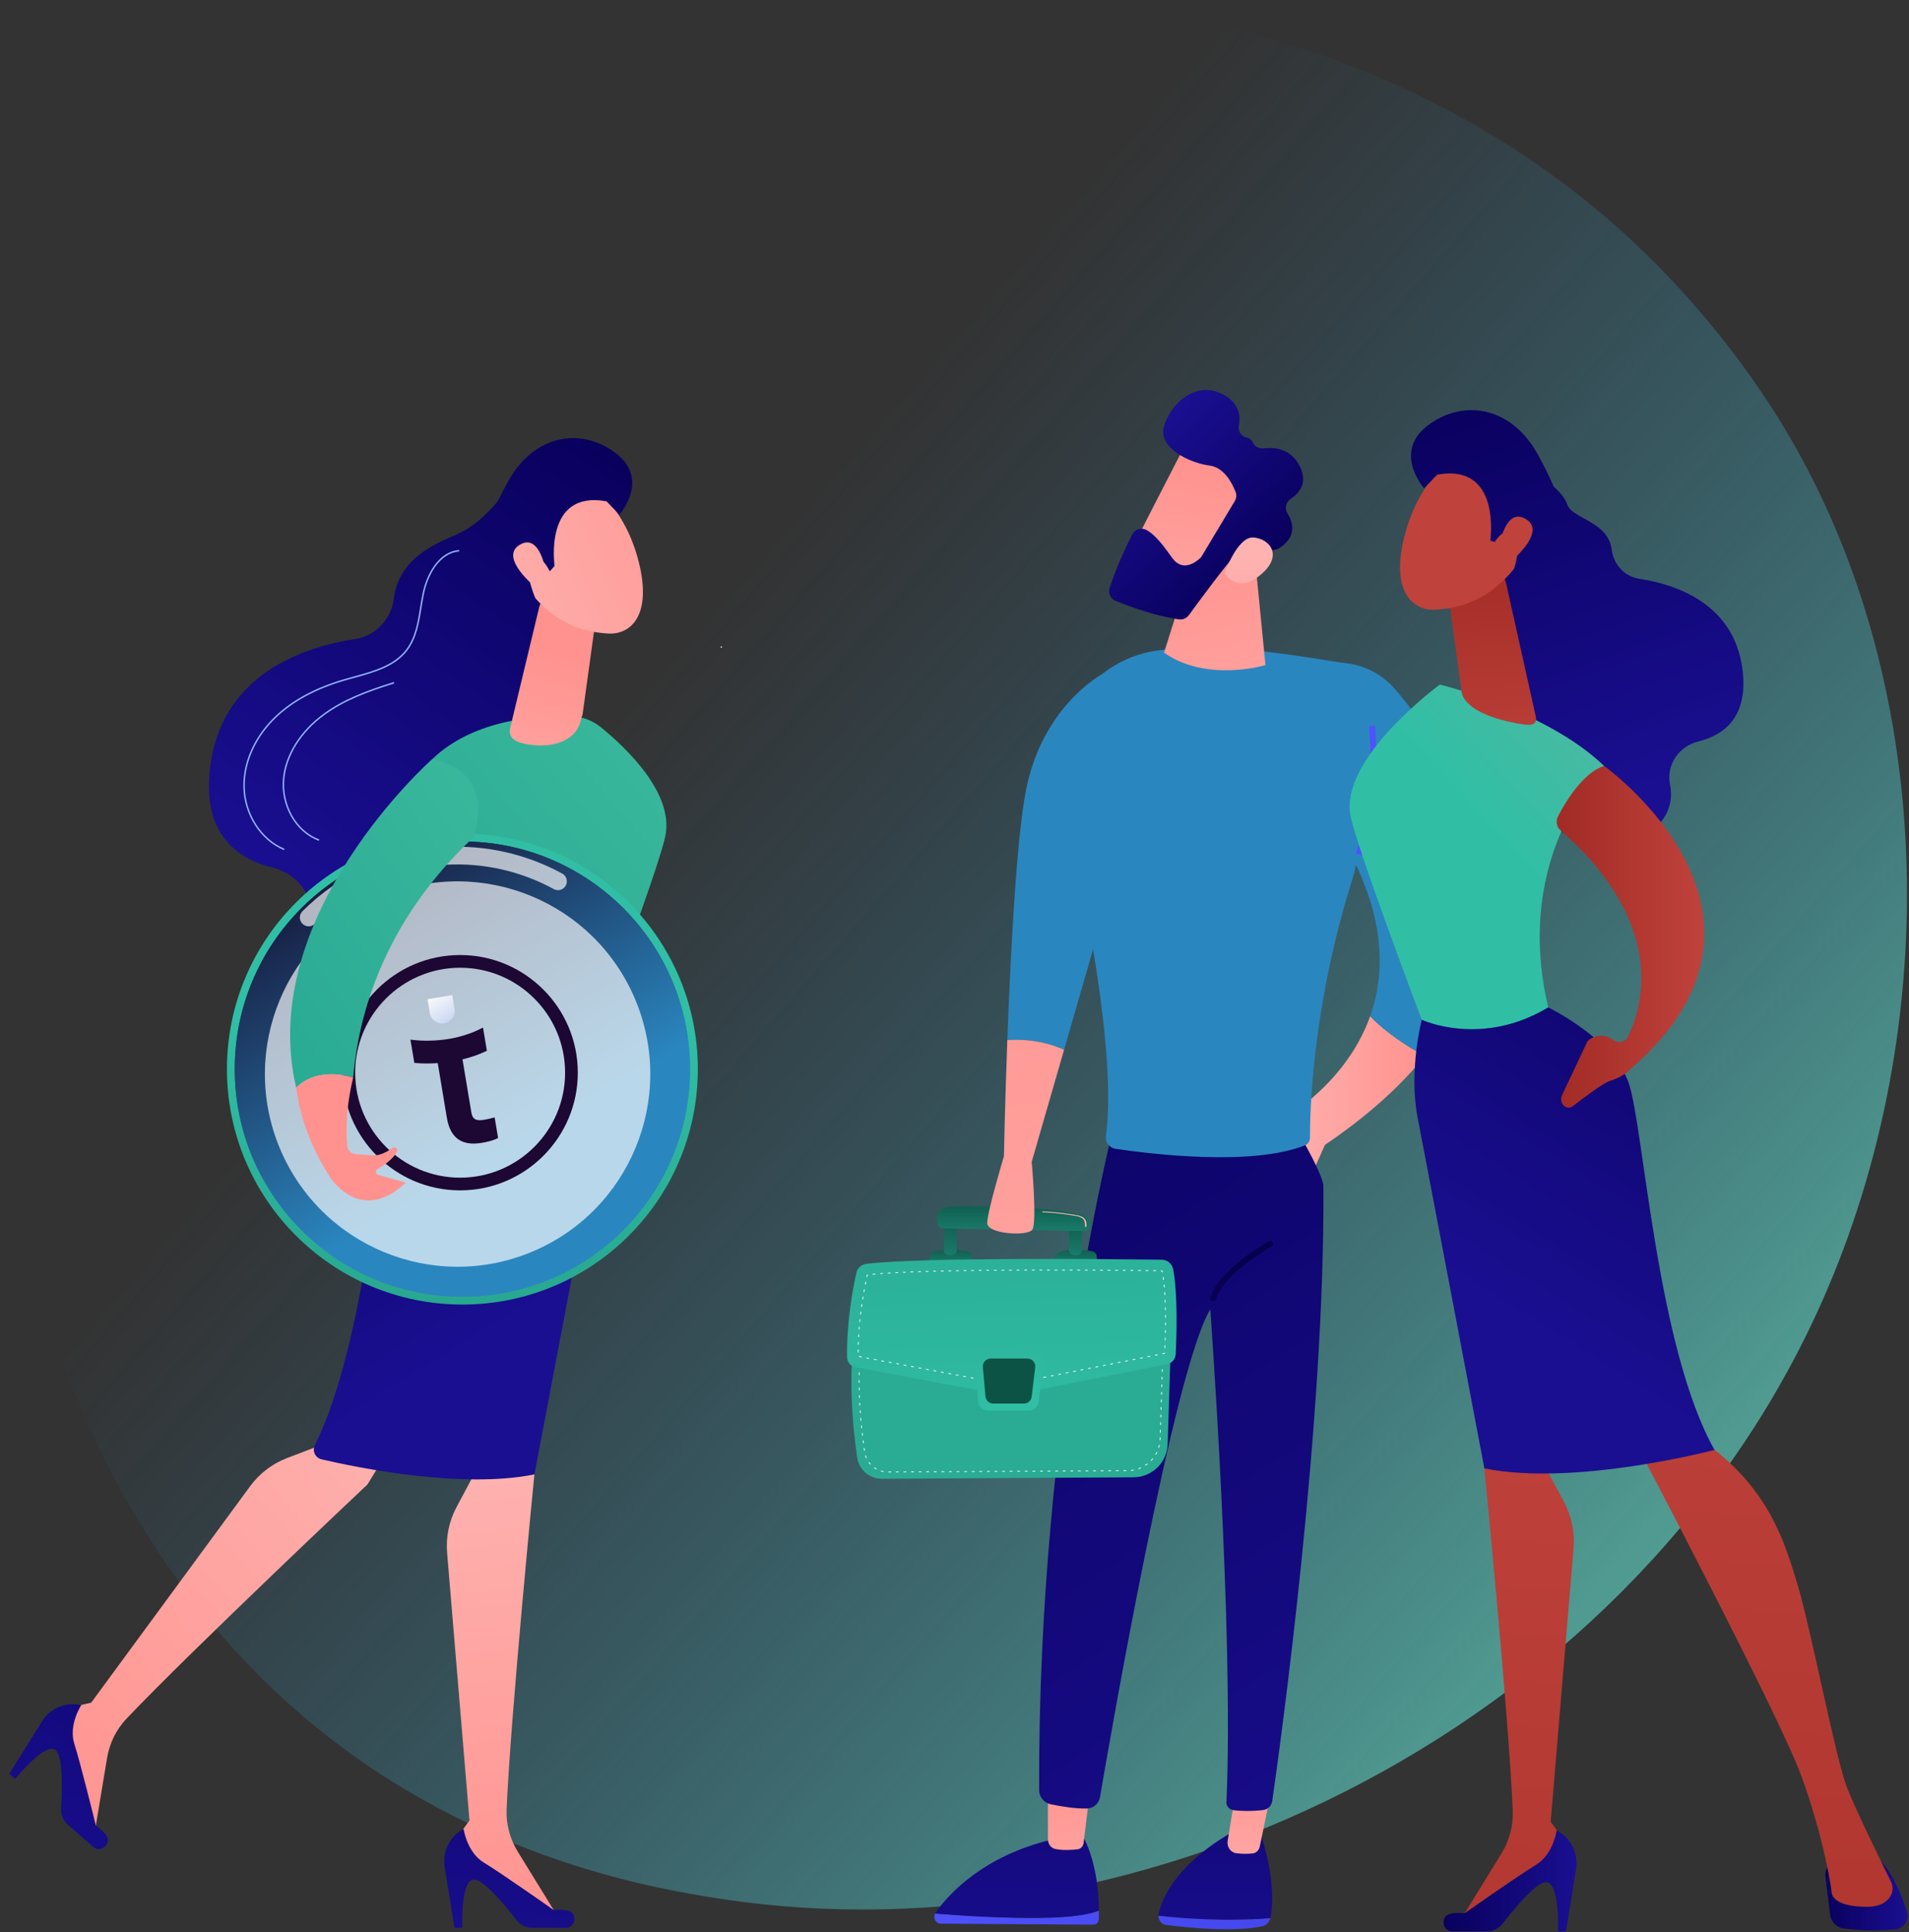 <?xml version="1.0" encoding="UTF-8"?>
<svg xmlns="http://www.w3.org/2000/svg" width="1160" height="1174" viewBox="0 0 1160 1174" fill="none">
  <rect x="0" y="0" width="1160" height="1174" fill="#333333" stroke="none"/>
  <path d="M1110.2 783.853C997.777 1046.44 698.301 1193.54 438.594 1153.86C396.335 1147.4 280.48 1128.17 177.906 1037.43C-19.556 862.754 -61.785 516.873 97.502 273.123C213.434 95.716 421.255 -4.85 618.726 0.18C661.261 1.264 824.273 7.942 967.533 125.118C988.575 142.329 1034.99 183.227 1076.81 248.108C1175.03 400.462 1183.47 612.725 1110.2 783.853Z" fill="url(#paint0_linear_37_264)"></path>
  <path d="M310.026 293.93C310.026 293.93 297.4 316.025 277.334 324.807C265.278 330.083 242.391 338.919 239.346 363.503C237.774 376.197 228.381 386.362 215.738 388.3C184.251 393.126 135.725 409.477 127.961 464.146C122.035 505.875 143.308 521.697 165.632 527.175C182.029 531.196 192.926 547.145 189.61 563.7C186.428 579.578 191.173 597.934 218.681 612.448C280.323 644.975 341.883 535.39 341.883 535.39L354.499 344.048L310.026 293.93Z" fill="url(#paint1_linear_37_264)"></path>
  <path d="M320.451 870.688L324.732 895.871C324.732 895.871 310.396 1041.09 307.846 1099.17C307.446 1108.28 309.802 1117.28 314.581 1125.04L339.51 1165.52L276.154 1128.14L274.893 1120.41L285.264 1106.15L271.679 943.47C270.881 933.913 272.853 924.329 277.36 915.863L290.464 891.245L320.451 870.688Z" fill="url(#paint2_linear_37_264)"></path>
  <path d="M343.683 1171.39H323.464C319.68 1171.39 316.111 1169.65 313.803 1166.65C307.5 1158.46 294.441 1142.48 288.197 1142.07C279.791 1141.51 280.866 1171.39 280.866 1171.39H276.154L270.186 1134.26C268.684 1124.91 273.331 1115.66 281.721 1111.28C281.721 1111.28 283.642 1125.49 294.061 1131.77C304.48 1138.06 336.459 1160.57 336.459 1160.57C336.459 1160.57 340.376 1160.01 344.677 1160.79C351.056 1161.94 350.165 1171.39 343.683 1171.39Z" fill="url(#paint3_linear_37_264)"></path>
  <path d="M236.607 880.18L223.291 901.979C223.291 901.979 117.082 1002.04 77 1044.16C70.715 1050.77 66.579 1059.1 65.084 1068.09L57.284 1114.99L34.079 1045.18L38.207 1038.52L55.394 1034.58L152.024 903.011C157.7 895.283 165.484 889.352 174.442 885.93L200.495 875.978L236.607 880.18Z" fill="url(#paint4_linear_37_264)"></path>
  <path d="M56.577 1122.15L41.334 1108.87C38.481 1106.38 36.931 1102.73 37.161 1098.95C37.79 1088.63 38.442 1068.01 34.008 1063.59C28.039 1057.65 9.218 1080.88 9.218 1080.88L5.665 1077.79L25.561 1045.87C30.566 1037.84 40.15 1033.91 49.351 1036.13C49.351 1036.13 41.465 1048.1 45.19 1059.69C48.916 1071.27 58.239 1109.25 58.239 1109.25C58.239 1109.25 61.558 1111.4 64.29 1114.81C68.342 1119.87 61.464 1126.41 56.577 1122.15Z" fill="url(#paint5_linear_37_264)"></path>
  <path d="M286.731 621.603C308.395 529.8 262.68 461.219 262.68 461.219C288.753 436.192 329.241 434.536 347.659 435.247C354.013 435.492 360.09 437.814 365.029 441.82C379.674 453.698 409.744 481.74 404.305 507.98C400.118 528.173 361.984 628.933 361.984 628.933C361.984 628.933 326.722 645.622 286.731 621.603Z" fill="url(#paint6_linear_37_264)"></path>
  <path d="M238.696 667.051C247.513 640.49 286.73 621.603 286.73 621.603C326.722 645.621 361.984 628.933 361.984 628.933C361.984 628.933 369.892 659.16 364.434 687.25C358.976 715.341 324.732 895.871 324.732 895.871C280.627 904.808 217.129 891.786 195.41 886.733C191.602 885.847 189.604 881.65 191.339 878.146C222.707 814.772 230.191 692.673 238.696 667.051Z" fill="url(#paint7_linear_37_264)"></path>
  <path d="M327.66 368.843L310.026 442.281C308.339 449.25 314.665 451.423 321.758 452.462C338.433 454.906 351.059 448.593 353.14 436.828C353.322 435.8 353.898 434.881 354.041 433.846L361.609 378.984C362.209 374.631 359.856 370.406 355.839 368.626L341.236 362.151C335.614 359.658 329.106 362.865 327.66 368.843Z" fill="url(#paint8_linear_37_264)"></path>
  <path d="M361.398 296.718C361.398 296.718 380.15 309.412 388.208 341.738C396.266 374.064 383.171 385.66 369.748 384.949C356.325 384.239 336.862 380.088 320 356.897C303.138 333.706 336.825 281.207 361.398 296.718Z" fill="url(#paint9_linear_37_264)"></path>
  <path d="M337.005 343.858C337.005 343.858 330.134 297.538 368.592 304.623L376.368 312.718C376.368 312.718 395.192 291.519 374.36 275.495C353.529 259.47 324.622 263.573 308.628 292.747C292.635 321.921 286.831 342.42 300.236 360.548C313.641 378.675 326.423 366.123 326.423 366.123C326.423 366.123 317.577 347.438 322.678 340.706C327.779 333.973 334.077 347.173 334.077 347.173L337.005 343.858Z" fill="url(#paint10_linear_37_264)"></path>
  <path d="M331.749 347.824C331.749 347.824 328.357 323.993 316.186 330.806C304.014 337.618 320.572 353.068 327.211 358.324L331.749 347.824Z" fill="url(#paint11_linear_37_264)"></path>
  <path d="M438.399 392.611L437.771 393.242L438.229 393.698L438.857 393.067L438.399 392.611Z" fill="#F0F0F0"></path>
  <path d="M172.559 516.536C158.243 510.704 148.082 494.839 147.851 477.96C147.643 462.741 154.747 447.147 167.343 435.169C177.761 425.262 191.923 417.668 209.438 412.6C211.245 412.079 213.082 411.575 214.93 411.068C226.932 407.778 239.343 404.374 246.726 394.783C252.293 387.55 253.807 378.15 255.27 369.059C255.728 366.214 256.202 363.272 256.793 360.444C259.192 348.966 266.44 335.2 278.977 334.182L279.05 335.072C267.001 336.048 259.999 349.446 257.665 360.625C257.078 363.435 256.605 366.367 256.148 369.202C254.667 378.401 253.135 387.912 247.431 395.325C239.865 405.156 227.309 408.595 215.164 411.926C213.32 412.43 211.487 412.934 209.684 413.455C192.308 418.485 178.269 426.009 167.953 435.816C155.538 447.62 148.535 462.978 148.74 477.946C148.966 494.482 158.899 510.009 172.895 515.71L172.559 516.536Z" fill="#91B3FA"></path>
  <path d="M280.967 792.677C359.981 792.677 424.034 728.623 424.034 649.61C424.034 570.596 359.981 506.542 280.967 506.542C201.953 506.542 137.9 570.596 137.9 649.61C137.9 728.623 201.953 792.677 280.967 792.677Z" fill="url(#paint12_linear_37_264)"></path>
  <path d="M280.966 787.919C357.353 787.919 419.276 725.996 419.276 649.61C419.276 573.223 357.353 511.3 280.966 511.3C204.58 511.3 142.657 573.223 142.657 649.61C142.657 725.996 204.58 787.919 280.966 787.919Z" fill="url(#paint13_linear_37_264)"></path>
  <path d="M280.966 787.919C357.353 787.919 419.276 725.996 419.276 649.61C419.276 573.223 357.353 511.3 280.966 511.3C204.58 511.3 142.657 573.223 142.657 649.61C142.657 725.996 204.58 787.919 280.966 787.919Z" fill="url(#paint14_linear_37_264)"></path>
  <path opacity="0.67" d="M342.128 539.92C342.797 539.457 343.372 538.835 343.786 538.071C345.205 535.465 344.237 532.203 341.63 530.785C297.214 506.642 243.814 509.503 202.268 538.261C195.632 542.855 189.409 548.047 183.766 553.69C181.668 555.789 181.668 559.19 183.768 561.289C185.865 563.388 189.255 563.386 191.367 561.287C196.553 556.096 202.28 551.321 208.385 547.095C246.575 520.66 295.667 518.028 336.502 540.225C338.345 541.229 340.512 541.038 342.128 539.92Z" fill="white"></path>
  <path opacity="0.67" d="M322.855 760.767C382.586 736.025 410.951 667.546 386.208 607.814C361.466 548.083 292.987 519.718 233.256 544.46C173.524 569.202 145.16 637.682 169.902 697.413C194.644 757.144 263.123 785.509 322.855 760.767Z" fill="white"></path>
  <path d="M261.175 615.505L259.785 607.161L274.786 604.661L276.176 613.005C276.866 617.147 274.067 621.065 269.924 621.755C265.782 622.447 261.865 619.649 261.175 615.505Z" fill="url(#paint15_linear_37_264)"></path>
  <path d="M271.529 679.157L265.533 643.179L280.534 640.679L286.367 675.681C287.282 681.17 289.905 681.86 300.576 678.953L302.669 691.516C300.473 692.634 297.139 693.691 292.75 694.423C280.554 696.454 273.581 691.475 271.529 679.157Z" fill="#1C0832"></path>
  <path d="M275.01 644.914C262.345 647.024 252.379 645.893 251.756 645.819L249.399 631.68C249.592 631.702 272.71 635.595 293.49 624.331L295.847 638.47C288.793 641.875 281.541 643.824 275.01 644.914Z" fill="#1C0832"></path>
  <path d="M279.603 723.292C240.177 723.292 208.103 691.218 208.103 651.792C208.103 612.367 240.177 580.292 279.603 580.292C319.028 580.292 351.103 612.367 351.103 651.792C351.103 691.218 319.028 723.292 279.603 723.292ZM279.603 588.012C244.435 588.012 215.822 616.625 215.822 651.792C215.822 686.96 244.435 715.573 279.603 715.573C314.77 715.573 343.383 686.96 343.383 651.792C343.383 616.625 314.77 588.012 279.603 588.012Z" fill="#1C0832"></path>
  <path d="M193.72 510.874C179.507 505.75 170.157 489.263 171.969 472.523C173.523 458.176 182.5 444.034 196.598 433.727C208.534 425.001 222.306 419.703 239.31 414.437L239.574 415.284C222.653 420.527 208.96 425.793 197.122 434.442C183.227 444.603 174.381 458.519 172.854 472.62C171.083 488.96 180.184 505.048 194.022 510.04L193.72 510.874Z" fill="#91B3FA"></path>
  <path d="M179.958 660.898C155.363 555.91 262.68 461.219 262.68 461.219C288.263 467.078 294.818 483.937 287.931 508.564C237.429 555.91 218.491 609.569 214.612 654.71C207.768 652.717 191.29 649.568 179.958 660.898Z" fill="url(#paint16_linear_37_264)"></path>
  <path d="M214.612 654.71C209.815 674.526 210.32 689.311 211.049 696.369C211.325 699.031 213.463 701.109 216.132 701.296C219.164 701.508 223.29 701.786 226.977 701.999C231.03 702.232 235.528 699.67 238.537 697.53C240.073 696.436 242.059 698.139 241.201 699.817C238.957 704.21 233.258 708.12 229.331 710.42C227.902 711.256 228.17 713.392 229.763 713.844L246.559 718.605C218.961 744.605 200.74 715.513 200.74 715.513C188.557 696.69 182.259 678.282 179.958 660.898C191.29 649.568 207.768 652.717 214.612 654.71Z" fill="#FF928E"></path>
  <path d="M832.588 617.431C842.048 627.529 855.979 636.256 865.782 641.697C851.142 659.792 831.334 677.914 805.109 695.651L797.604 712.493L773.558 683.672C773.558 683.672 816.706 662.199 832.588 617.431Z" fill="url(#paint17_linear_37_264)"></path>
  <path d="M703.899 1164.06C703.89 1163.54 703.925 1163.02 704.057 1162.5C711.846 1131.62 750.503 1112.38 750.503 1112.38L765.822 1113.59C774.63 1140.8 773.498 1157.49 772.084 1164.93C772.045 1165.14 771.982 1165.34 771.926 1165.54C759.289 1166.67 733.28 1167.4 703.899 1164.06Z" fill="url(#paint18_linear_37_264)"></path>
  <path d="M771.926 1165.54C771.244 1168.02 769.411 1169.95 767.065 1170.45C749.089 1174.23 720.519 1171.18 708.524 1169.62C705.876 1169.27 703.942 1166.82 703.898 1164.06C733.28 1167.4 759.29 1166.67 771.926 1165.54Z" fill="url(#paint19_linear_37_264)"></path>
  <path d="M771.982 1090.77L765.494 1122C765.019 1124.29 763.26 1126 761.13 1126.2C758.523 1126.45 754.811 1126.59 751.079 1126.04C747.731 1125.55 745.4 1122.15 745.994 1118.5L750.504 1090.77L771.982 1090.77Z" fill="url(#paint20_linear_37_264)"></path>
  <path d="M637.556 1165.22C654.474 1164.75 663.225 1162.76 667.748 1160.91C667.759 1162.59 667.75 1164.3 667.695 1166.08C667.637 1167.97 666.234 1169.48 664.507 1169.47L571.615 1168.87C568.65 1168.85 566.918 1165.42 568.202 1162.7C580.382 1163.7 611.403 1165.96 637.556 1165.22Z" fill="url(#paint21_linear_37_264)"></path>
  <path d="M568.203 1162.7C568.315 1162.46 568.411 1162.22 568.57 1162C576.774 1150.53 597.668 1127.71 638.956 1117.81L658.762 1117.18C658.762 1117.18 667.582 1132.51 667.748 1160.91C663.225 1162.76 654.474 1164.75 637.556 1165.22C611.403 1165.96 580.382 1163.7 568.203 1162.7Z" fill="url(#paint22_linear_37_264)"></path>
  <path d="M662.435 1087.17C662.216 1088.64 659.501 1111.08 658.45 1119.78C658.2 1121.85 656.702 1123.45 654.815 1123.67C651.442 1124.08 645.985 1124.44 641.21 1123.47C638.634 1122.94 636.77 1120.46 636.77 1117.58V1082.36L662.435 1087.17Z" fill="url(#paint23_linear_37_264)"></path>
  <path d="M678.326 677.667C678.326 677.667 630.553 859.22 631.417 1087.69C631.433 1091.85 634.358 1095.45 638.434 1096.3C644.44 1097.57 653.269 1099.07 660.579 1098.87C664.481 1098.76 667.743 1095.86 668.399 1092.02C675.098 1052.73 713.538 831.438 735.44 795.511C735.44 795.511 749.85 992.607 745.245 1094.86C745.13 1097.4 746.992 1099.61 749.52 1099.9C753.355 1100.35 759.491 1100.68 767.299 1099.85C770.263 1099.54 772.654 1097.3 773.078 1094.35C777.849 1061.1 805.311 863.212 804.144 720.66C804.078 712.621 782.885 677.668 782.885 677.668L678.326 677.667Z" fill="url(#paint24_linear_37_264)"></path>
  <path d="M645.102 477.45C636.764 437.452 664.945 399.254 705.576 394.953C750.831 390.163 796.08 400.216 818.437 403.032C829.786 404.462 840.166 410.057 847.645 418.712C877.304 453.036 942.387 547.007 865.782 641.697C855.98 636.255 842.049 627.529 832.588 617.43C841.063 593.539 841.757 563.009 823.996 525.57C823.389 528.538 822.639 531.476 821.727 534.367C797.257 611.888 795.941 676.403 795.995 691.315C796.002 693.292 794.865 695.139 793.032 695.878C760.846 708.855 698.7 701.155 677.856 698.05C674.039 697.48 671.47 693.927 671.998 690.104C678.937 639.83 658.349 540.999 645.102 477.45Z" fill="url(#paint25_linear_37_264)"></path>
  <path d="M762.749 340.7L768.959 404.141C768.959 404.141 733.269 414.89 707.312 396.575L725.559 338.917L762.749 340.7Z" fill="url(#paint26_linear_37_264)"></path>
  <path d="M721.337 268.391C720.478 269.2 685.086 338.702 685.086 338.702L725.2 358.067L768.532 297.177C768.532 297.177 735.717 254.855 721.337 268.391Z" fill="url(#paint27_linear_37_264)"></path>
  <path d="M750.783 298.863C751.499 300.714 751.323 302.781 750.302 304.483L730.296 337.834C729.992 338.34 729.63 338.797 729.198 339.2C726.817 341.417 718.668 347.864 712.368 339.086C706.999 331.604 701.961 324.801 696.563 321.996C693.411 320.357 689.532 321.666 687.932 324.838C684.636 331.371 678.251 344.689 674.239 357.318C673.234 360.483 674.868 363.881 677.946 365.128C686.069 368.419 702.122 374.371 716.368 376.337C718.709 376.66 721.025 375.672 722.418 373.764C728.547 365.368 745.821 341.904 751.717 336.031C757.195 330.574 767.304 332.632 771.859 333.94C773.588 334.437 775.429 334.198 776.97 333.27C781.592 330.486 789.657 323.554 782.279 311.817C780.444 308.899 781.38 305.012 784.26 303.118C789.42 299.724 795.019 293.353 789.684 283.035C784.284 272.59 774.64 271.652 768.072 272.455C765.166 272.811 762.215 271.287 761.101 268.58C760.605 267.375 759.624 266.349 757.799 265.979C754.356 265.281 752.097 262.132 752.773 258.686C753.931 252.775 753.059 245.096 743.622 239.908C726.313 230.392 711.152 245.898 707.297 258.987C703.442 272.077 722.794 281.327 734.967 282.871C743.908 284.003 748.811 293.762 750.783 298.863Z" fill="url(#paint28_linear_37_264)"></path>
  <path d="M744.202 348.278C744.202 348.278 751.898 325.758 761.75 326.585C771.601 327.412 779.355 337.226 767.146 348.258C751.959 361.982 744.202 348.278 744.202 348.278Z" fill="url(#paint29_linear_37_264)"></path>
  <path d="M827.244 519.77C840.23 484.232 835.519 441.319 835.47 440.89L831.892 441.298C831.94 441.72 836.551 483.81 823.86 518.533L827.244 519.77Z" fill="url(#paint30_linear_37_264)"></path>
  <path d="M737.196 790.883C737.997 790.883 738.729 790.346 738.938 789.534C742.9 774.255 772.564 757.463 772.864 757.295C773.731 756.809 774.041 755.711 773.553 754.843C773.067 753.975 771.974 753.665 771.102 754.153C769.826 754.868 739.797 771.867 735.452 788.63C735.202 789.593 735.781 790.576 736.743 790.825C736.894 790.865 737.047 790.883 737.196 790.883Z" fill="url(#paint31_linear_37_264)"></path>
  <path d="M711.564 813.695L709.51 877.571C709.152 888.709 700.011 897.573 688.815 897.639L535.853 898.54C528.369 898.584 521.995 893.147 520.902 885.779C518.51 869.648 515.463 840.785 518.894 813.694L711.564 813.695Z" fill="url(#paint32_linear_37_264)"></path>
  <path d="M539.736 894.44C539.735 894.313 539.838 894.209 539.965 894.208L541.347 894.199H541.349C541.475 894.199 541.578 894.302 541.579 894.429C541.58 894.556 541.477 894.66 541.349 894.66L539.967 894.668H539.966C539.839 894.669 539.736 894.567 539.736 894.44ZM544.343 894.413C544.342 894.286 544.445 894.182 544.573 894.181L545.955 894.173H545.957C546.083 894.173 546.186 894.275 546.187 894.402C546.188 894.529 546.086 894.632 545.958 894.634L544.576 894.642H544.575C544.447 894.642 544.344 894.539 544.343 894.413ZM548.952 894.385C548.951 894.258 549.054 894.155 549.181 894.154L550.564 894.146H550.565C550.692 894.146 550.795 894.248 550.796 894.375C550.796 894.502 550.693 894.606 550.566 894.606L549.183 894.614H549.182C549.056 894.614 548.953 894.512 548.952 894.385ZM553.56 894.358C553.559 894.231 553.662 894.127 553.789 894.126L555.172 894.118H555.173C555.3 894.118 555.403 894.22 555.404 894.347C555.404 894.474 555.302 894.577 555.174 894.579L553.792 894.587H553.79C553.664 894.587 553.561 894.485 553.56 894.358ZM558.169 894.331C558.168 894.204 558.27 894.1 558.398 894.1L559.78 894.091C559.895 894.109 560.011 894.192 560.012 894.32C560.013 894.447 559.91 894.551 559.783 894.552L558.4 894.561H558.399C558.272 894.56 558.169 894.458 558.169 894.331ZM562.777 894.304C562.776 894.176 562.878 894.073 563.006 894.072L564.389 894.064H564.389C564.516 894.064 564.62 894.166 564.62 894.293C564.621 894.42 564.519 894.524 564.391 894.525L563.008 894.533H563.007C562.881 894.533 562.777 894.431 562.777 894.304ZM567.385 894.277C567.385 894.15 567.486 894.046 567.614 894.045L568.997 894.037H568.997C569.125 894.037 569.228 894.14 569.228 894.267C569.229 894.394 569.127 894.497 568.999 894.498L567.616 894.506H567.615C567.489 894.506 567.385 894.404 567.385 894.277ZM571.993 894.25C571.992 894.122 572.095 894.019 572.222 894.018L573.605 894.009H573.606C573.733 894.009 573.836 894.111 573.837 894.238C573.838 894.366 573.735 894.469 573.607 894.47L572.225 894.479H572.224C572.097 894.479 571.994 894.377 571.993 894.25ZM576.601 894.222C576.601 894.095 576.703 893.991 576.83 893.99L578.213 893.982C578.329 893.981 578.443 894.084 578.444 894.211C578.445 894.339 578.342 894.442 578.215 894.443L576.833 894.451H576.832C576.705 894.451 576.602 894.349 576.601 894.222ZM581.209 894.195C581.209 894.068 581.311 893.964 581.439 893.963L582.821 893.955H582.823C582.949 893.955 583.052 894.057 583.053 894.184C583.054 894.312 582.952 894.415 582.824 894.416L581.442 894.424H581.441C581.313 894.425 581.21 894.322 581.209 894.195ZM585.818 894.168C585.817 894.041 585.919 893.937 586.047 893.937L587.429 893.928H587.43C587.558 893.928 587.66 894.03 587.661 894.157C587.662 894.284 587.559 894.388 587.432 894.388L586.049 894.397H586.048C585.922 894.397 585.819 894.295 585.818 894.168ZM536.714 894.391C536.254 894.3 535.796 894.185 535.351 894.051C535.229 894.015 535.16 893.886 535.197 893.764C535.234 893.642 535.363 893.572 535.484 893.61C535.915 893.74 536.359 893.85 536.804 893.939C536.929 893.964 537.01 894.085 536.985 894.21C536.964 894.32 536.867 894.396 536.76 894.396C536.744 894.395 536.729 894.393 536.714 894.391ZM590.426 894.141C590.426 894.013 590.528 893.91 590.655 893.909L592.038 893.901H592.039C592.166 893.901 592.269 894.003 592.27 894.13C592.27 894.257 592.168 894.361 592.04 894.362L590.658 894.37H590.657C590.53 894.37 590.427 894.268 590.426 894.141ZM595.034 894.114C595.034 893.987 595.136 893.883 595.263 893.882L596.646 893.873C596.763 893.854 596.877 893.975 596.878 894.103C596.878 894.23 596.775 894.334 596.648 894.334L595.266 894.342H595.264C595.138 894.343 595.035 894.241 595.034 894.114ZM599.643 894.087C599.642 893.959 599.744 893.856 599.872 893.855L601.255 893.846H601.256C601.382 893.846 601.486 893.948 601.486 894.075C601.487 894.203 601.385 894.306 601.257 894.307L599.874 894.316H599.874C599.747 894.316 599.643 894.214 599.643 894.087ZM604.251 894.059C604.251 893.932 604.352 893.828 604.48 893.828L605.863 893.82H605.863C605.991 893.82 606.094 893.922 606.094 894.049C606.095 894.176 605.993 894.28 605.865 894.28L604.482 894.289H604.481C604.355 894.289 604.251 894.186 604.251 894.059ZM608.859 894.033C608.858 893.905 608.961 893.802 609.088 893.801L610.471 893.793H610.472C610.599 893.793 610.702 893.895 610.703 894.022C610.704 894.15 610.601 894.253 610.474 894.254L609.091 894.262H609.09C608.963 894.261 608.86 894.159 608.859 894.033ZM613.467 894.005C613.467 893.878 613.569 893.774 613.696 893.774L615.079 893.765H615.08C615.207 893.765 615.31 893.867 615.311 893.994C615.312 894.122 615.209 894.225 615.082 894.226L613.699 894.235H613.698C613.571 894.234 613.468 894.132 613.467 894.005ZM618.075 893.978C618.075 893.85 618.177 893.747 618.305 893.746L619.687 893.737H619.689C619.815 893.737 619.918 893.84 619.919 893.967C619.92 894.094 619.818 894.198 619.69 894.198L618.308 894.207H618.307C618.179 894.207 618.076 894.105 618.075 893.978ZM622.684 893.951C622.683 893.824 622.785 893.72 622.913 893.719L624.295 893.711C624.415 893.727 624.526 893.813 624.527 893.94C624.528 894.068 624.425 894.171 624.298 894.172L622.915 894.181H622.914C622.787 894.18 622.685 894.078 622.684 893.951ZM627.292 893.923C627.291 893.796 627.394 893.692 627.522 893.691L628.904 893.683H628.906C629.032 893.683 629.135 893.785 629.136 893.912C629.136 894.04 629.034 894.143 628.907 894.144L627.524 894.152H627.523C627.396 894.152 627.293 894.05 627.292 893.923ZM631.9 893.896C631.9 893.769 632.002 893.666 632.13 893.665L633.512 893.656H633.513C633.64 893.656 633.743 893.758 633.744 893.885C633.744 894.013 633.642 894.116 633.514 894.117L632.132 894.125H632.13C632.004 894.125 631.901 894.023 631.9 893.896ZM636.509 893.87C636.508 893.742 636.611 893.639 636.738 893.638L638.121 893.629H638.122C638.249 893.629 638.352 893.732 638.352 893.859C638.353 893.986 638.251 894.09 638.123 894.09L636.74 894.098H636.74C636.612 894.098 636.509 893.996 636.509 893.87ZM641.117 893.842C641.116 893.714 641.219 893.611 641.346 893.61L642.728 893.602C642.849 893.601 642.959 893.704 642.96 893.831C642.961 893.959 642.858 894.062 642.731 894.063L641.348 894.072H641.347C641.221 894.071 641.118 893.969 641.117 893.842ZM645.725 893.815C645.725 893.688 645.827 893.584 645.954 893.583L647.337 893.575H647.338C647.465 893.575 647.568 893.678 647.569 893.805C647.57 893.932 647.467 894.035 647.34 894.036L645.957 894.044H645.956C645.829 894.044 645.726 893.942 645.725 893.815ZM650.333 893.788C650.332 893.661 650.435 893.557 650.562 893.556L651.945 893.548H651.946C652.073 893.548 652.176 893.651 652.177 893.777C652.178 893.905 652.075 894.008 651.948 894.009L650.565 894.017H650.564C650.437 894.017 650.334 893.915 650.333 893.788ZM654.942 893.761C654.941 893.633 655.043 893.53 655.171 893.529L656.554 893.52H656.555C656.681 893.52 656.784 893.623 656.785 893.75C656.786 893.877 656.684 893.981 656.556 893.981L655.174 893.99H655.173C655.045 893.989 654.942 893.888 654.942 893.761ZM659.55 893.733C659.549 893.606 659.651 893.502 659.779 893.502L661.162 893.494C661.284 893.473 661.392 893.595 661.393 893.723C661.394 893.85 661.291 893.953 661.164 893.955L659.781 893.963H659.78C659.653 893.963 659.551 893.86 659.55 893.733ZM664.158 893.706C664.158 893.579 664.26 893.476 664.387 893.475L665.77 893.467H665.771C665.898 893.467 666.001 893.569 666.002 893.696C666.002 893.823 665.9 893.927 665.772 893.928L664.39 893.936H664.388C664.262 893.936 664.159 893.833 664.158 893.706ZM668.766 893.679C668.766 893.551 668.868 893.448 668.995 893.447L670.378 893.439H670.379C670.506 893.439 670.609 893.541 670.61 893.668C670.61 893.795 670.508 893.899 670.38 893.9L668.998 893.908H668.996C668.87 893.908 668.767 893.806 668.766 893.679ZM673.375 893.652C673.374 893.525 673.477 893.422 673.604 893.421L674.986 893.412H674.988C675.114 893.412 675.217 893.515 675.218 893.642C675.219 893.769 675.116 893.872 674.989 893.873L673.606 893.881H673.605C673.478 893.881 673.375 893.779 673.375 893.652ZM677.983 893.625C677.982 893.498 678.085 893.394 678.212 893.393L679.595 893.385H679.596C679.723 893.385 679.826 893.487 679.826 893.614C679.827 893.742 679.725 893.845 679.597 893.846L678.215 893.854H678.214C678.087 893.854 677.984 893.752 677.983 893.625ZM682.591 893.598C682.591 893.47 682.693 893.367 682.82 893.366L684.203 893.358H684.204C684.331 893.358 684.434 893.46 684.435 893.587C684.435 893.714 684.333 893.818 684.206 893.818L682.823 893.826H682.822C682.695 893.826 682.592 893.725 682.591 893.598ZM687.195 893.476C687.18 893.349 687.271 893.235 687.397 893.22C687.847 893.168 688.301 893.099 688.748 893.016C688.872 892.992 688.993 893.075 689.017 893.2C689.04 893.325 688.957 893.445 688.832 893.468C688.375 893.554 687.91 893.624 687.451 893.678C687.451 893.678 687.433 893.68 687.424 893.68C687.309 893.68 687.209 893.593 687.195 893.476ZM532.346 892.761C531.939 892.528 531.54 892.275 531.161 892.006C531.058 891.933 531.032 891.789 531.106 891.685C531.179 891.581 531.323 891.556 531.427 891.63C531.794 891.89 532.18 892.135 532.574 892.36C532.685 892.423 532.723 892.564 532.66 892.674C532.618 892.748 532.54 892.79 532.459 892.79C532.421 892.791 532.382 892.781 532.346 892.761ZM691.681 892.471C691.637 892.352 691.699 892.219 691.819 892.176C692.243 892.022 692.669 891.85 693.084 891.666C693.2 891.615 693.337 891.667 693.389 891.783C693.44 891.899 693.388 892.036 693.272 892.087C692.846 892.276 692.411 892.452 691.976 892.609C691.951 892.619 691.924 892.623 691.898 892.623C691.803 892.623 691.715 892.565 691.681 892.471ZM695.812 890.461C695.742 890.355 695.772 890.212 695.878 890.142C696.26 889.891 696.635 889.626 696.993 889.353C697.094 889.275 697.238 889.296 697.315 889.397C697.393 889.498 697.373 889.643 697.272 889.72C696.906 889.999 696.522 890.27 696.131 890.527C696.092 890.553 696.048 890.565 696.005 890.565C695.93 890.565 695.856 890.528 695.812 890.461ZM528.718 889.832C528.407 889.486 528.109 889.119 527.833 888.742C527.758 888.64 527.78 888.496 527.882 888.42C527.985 888.344 528.129 888.367 528.204 888.469C528.471 888.833 528.76 889.189 529.061 889.524C529.146 889.619 529.138 889.765 529.044 889.85C529 889.889 528.945 889.909 528.89 889.909C528.827 889.909 528.764 889.884 528.718 889.832ZM699.371 887.553C699.279 887.465 699.275 887.319 699.362 887.227C699.675 886.897 699.979 886.552 700.267 886.203C700.348 886.105 700.493 886.09 700.591 886.172C700.689 886.252 700.703 886.398 700.623 886.496C700.328 886.853 700.017 887.206 699.697 887.544C699.652 887.592 699.591 887.616 699.53 887.616C699.473 887.616 699.416 887.595 699.371 887.553ZM526.209 885.906C526.025 885.478 525.86 885.035 525.719 884.59C525.68 884.469 525.747 884.339 525.869 884.301C525.99 884.263 526.119 884.33 526.158 884.451C526.294 884.881 526.454 885.31 526.632 885.724C526.683 885.841 526.628 885.977 526.512 886.026C526.482 886.039 526.451 886.045 526.421 886.045C526.332 886.046 526.247 885.993 526.209 885.906ZM702.168 883.902C702.058 883.838 702.02 883.697 702.084 883.587C702.312 883.193 702.529 882.787 702.727 882.381C702.783 882.267 702.921 882.22 703.035 882.276C703.15 882.332 703.197 882.469 703.142 882.584C702.938 882.999 702.717 883.415 702.482 883.818C702.44 883.892 702.362 883.933 702.283 883.933C702.244 883.933 702.204 883.923 702.168 883.902ZM525.059 881.399C524.994 880.952 524.929 880.495 524.863 880.029C524.846 879.903 524.933 879.787 525.06 879.769C525.188 879.75 525.302 879.839 525.32 879.965C525.385 880.43 525.451 880.886 525.515 881.333C525.534 881.459 525.446 881.576 525.32 881.594C525.309 881.596 525.298 881.596 525.287 881.596C525.174 881.596 525.076 881.513 525.059 881.399ZM704.042 879.703C703.92 879.667 703.851 879.538 703.887 879.416C704.017 878.982 704.132 878.538 704.231 878.095C704.258 877.971 704.381 877.893 704.506 877.92C704.63 877.948 704.708 878.071 704.681 878.195C704.58 878.648 704.461 879.104 704.328 879.548C704.299 879.648 704.207 879.712 704.108 879.712C704.086 879.712 704.064 879.709 704.042 879.703ZM524.429 876.829C524.371 876.379 524.312 875.921 524.253 875.457C524.237 875.331 524.327 875.216 524.452 875.199C524.579 875.186 524.694 875.273 524.71 875.399C524.769 875.863 524.828 876.319 524.886 876.77C524.902 876.896 524.814 877.012 524.687 877.028C524.687 877.028 524.667 877.03 524.657 877.03C524.543 877.03 524.444 876.945 524.429 876.829ZM704.884 875.184C704.756 875.177 704.66 875.068 704.666 874.941C704.675 874.787 704.681 874.632 704.686 874.477L704.716 873.565C704.72 873.438 704.829 873.339 704.953 873.342C705.08 873.346 705.181 873.453 705.176 873.579L705.147 874.491C705.142 874.65 705.135 874.808 705.127 874.966C705.12 875.089 705.018 875.184 704.897 875.184L704.884 875.184ZM523.865 872.251C523.812 871.798 523.759 871.34 523.707 870.876C523.693 870.75 523.784 870.636 523.911 870.622C524.038 870.611 524.151 870.699 524.165 870.825C524.217 871.288 524.269 871.746 524.322 872.198C524.337 872.325 524.246 872.439 524.119 872.454C524.111 872.455 524.102 872.455 524.093 872.455C523.977 872.455 523.878 872.369 523.865 872.251ZM705.043 870.579C704.916 870.574 704.816 870.468 704.82 870.341L704.865 868.959C704.868 868.832 704.979 868.725 705.102 868.736C705.229 868.74 705.329 868.847 705.325 868.974L705.281 870.355C705.277 870.48 705.174 870.579 705.05 870.579C705.05 870.579 705.045 870.579 705.043 870.579ZM523.364 867.667C523.318 867.212 523.272 866.753 523.227 866.29C523.215 866.163 523.308 866.05 523.434 866.038C523.562 866.027 523.673 866.118 523.686 866.245C523.731 866.707 523.777 867.166 523.823 867.62C523.836 867.746 523.744 867.86 523.617 867.873L523.593 867.874C523.477 867.874 523.376 867.785 523.364 867.667ZM705.191 865.972C705.063 865.968 704.964 865.861 704.968 865.734L705.013 864.353C705.016 864.226 705.128 864.135 705.25 864.13C705.377 864.134 705.477 864.24 705.473 864.367L705.428 865.749C705.424 865.874 705.322 865.972 705.198 865.972L705.191 865.972ZM522.929 863.075C522.889 862.618 522.85 862.158 522.812 861.696C522.802 861.569 522.896 861.458 523.023 861.447C523.147 861.438 523.261 861.531 523.272 861.658C523.31 862.119 523.349 862.579 523.389 863.034C523.399 863.161 523.306 863.273 523.179 863.284L523.158 863.285C523.041 863.285 522.94 863.195 522.929 863.075ZM705.339 861.367C705.212 861.363 705.112 861.256 705.116 861.129L705.16 859.747C705.164 859.619 705.285 859.521 705.398 859.524C705.525 859.528 705.625 859.635 705.62 859.762L705.576 861.144C705.572 861.269 705.469 861.367 705.346 861.367C705.346 861.367 705.341 861.367 705.339 861.367ZM522.562 858.477C522.529 858.019 522.497 857.559 522.465 857.097C522.456 856.97 522.552 856.86 522.679 856.851C522.809 856.841 522.917 856.938 522.925 857.065C522.957 857.527 522.989 857.987 523.022 858.444C523.031 858.571 522.935 858.681 522.808 858.69C522.803 858.691 522.798 858.69 522.798 858.69C522.672 858.691 522.571 858.598 522.562 858.477ZM705.487 856.76C705.36 856.756 705.26 856.65 705.264 856.522L705.309 855.141C705.313 855.013 705.432 854.904 705.546 854.918C705.673 854.922 705.773 855.028 705.769 855.155L705.725 856.538C705.721 856.663 705.618 856.76 705.495 856.76H705.487ZM522.265 853.873C522.238 853.415 522.213 852.954 522.189 852.492C522.183 852.364 522.28 852.256 522.408 852.25C522.534 852.23 522.643 852.341 522.65 852.468C522.674 852.93 522.699 853.39 522.725 853.847C522.732 853.974 522.635 854.083 522.508 854.091L522.495 854.091C522.373 854.091 522.272 853.996 522.265 853.873ZM705.635 852.154C705.508 852.15 705.408 852.044 705.412 851.917L705.457 850.535C705.461 850.407 705.58 850.31 705.694 850.312C705.821 850.316 705.921 850.423 705.917 850.55L705.873 851.932C705.868 852.057 705.766 852.154 705.642 852.154C705.642 852.154 705.637 852.154 705.635 852.154ZM522.04 849.267C522.021 848.807 522.004 848.347 521.987 847.884C521.982 847.757 522.082 847.65 522.209 847.645C522.339 847.65 522.443 847.741 522.447 847.868C522.463 848.33 522.481 848.79 522.5 849.248C522.505 849.375 522.406 849.482 522.279 849.488H522.27C522.147 849.488 522.045 849.39 522.04 849.267ZM705.783 847.549C705.656 847.544 705.556 847.438 705.561 847.311L705.605 845.929C705.609 845.802 705.728 845.695 705.842 845.706C705.969 845.71 706.07 845.817 706.065 845.944L706.021 847.325C706.017 847.45 705.914 847.549 705.791 847.549C705.788 847.549 705.785 847.549 705.783 847.549ZM521.891 844.656C521.88 844.196 521.87 843.734 521.862 843.272C521.86 843.145 521.961 843.04 522.088 843.037H522.091C522.218 843.037 522.321 843.138 522.323 843.264C522.331 843.726 522.342 844.186 522.352 844.645C522.355 844.772 522.254 844.878 522.127 844.881H522.121C521.997 844.88 521.894 844.781 521.891 844.656ZM705.931 842.943C705.804 842.939 705.704 842.832 705.708 842.705L705.753 841.324C705.757 841.196 705.875 841.1 705.99 841.1C706.117 841.104 706.218 841.211 706.213 841.338L706.169 842.72C706.165 842.844 706.062 842.943 705.938 842.943C705.939 842.943 705.933 842.943 705.931 842.943ZM521.823 840.043C521.82 839.582 521.819 839.121 521.819 838.659C521.819 838.532 521.922 838.429 522.049 838.429C522.177 838.429 522.28 838.531 522.28 838.659C522.28 839.121 522.281 839.581 522.284 840.041C522.285 840.168 522.182 840.272 522.055 840.272H522.054C521.927 840.272 521.824 840.17 521.823 840.043ZM706.079 838.337C705.952 838.333 705.852 838.226 705.857 838.1L705.901 836.718C705.905 836.591 706.011 836.502 706.138 836.495C706.265 836.499 706.366 836.605 706.361 836.732L706.317 838.114C706.313 838.238 706.21 838.337 706.087 838.337C706.084 838.337 706.082 838.337 706.079 838.337ZM522.068 835.664C521.941 835.662 521.839 835.558 521.841 835.431C521.847 834.971 521.855 834.51 521.864 834.047C521.866 833.92 521.964 833.84 522.098 833.821C522.226 833.823 522.327 833.929 522.324 834.056C522.316 834.517 522.308 834.977 522.302 835.437C522.3 835.563 522.197 835.664 522.071 835.664C522.07 835.664 522.069 835.664 522.068 835.664ZM706.227 833.73C706.1 833.726 706 833.62 706.005 833.493L706.049 832.111C706.053 831.984 706.161 831.888 706.287 831.888C706.414 831.893 706.514 831.999 706.51 832.126L706.466 833.507C706.461 833.632 706.359 833.73 706.236 833.73C706.235 833.73 706.23 833.73 706.227 833.73ZM522.172 831.057C522.045 831.053 521.945 830.946 521.95 830.818C521.966 830.358 521.983 829.897 522.002 829.436C522.007 829.308 522.12 829.206 522.241 829.214C522.368 829.22 522.467 829.327 522.462 829.454C522.443 829.915 522.426 830.375 522.411 830.834C522.406 830.958 522.304 831.057 522.181 831.057L522.172 831.057ZM706.375 829.125C706.248 829.121 706.148 829.014 706.153 828.887L706.197 827.505C706.201 827.378 706.31 827.275 706.435 827.282C706.562 827.286 706.662 827.393 706.657 827.52L706.613 828.902C706.609 829.027 706.506 829.125 706.383 829.125C706.38 829.125 706.378 829.125 706.375 829.125ZM522.374 826.454C522.247 826.447 522.15 826.338 522.157 826.211C522.183 825.75 522.21 825.29 522.239 824.829C522.247 824.703 522.355 824.599 522.483 824.614C522.61 824.622 522.707 824.731 522.699 824.858C522.67 825.318 522.642 825.777 522.617 826.237C522.61 826.36 522.508 826.455 522.387 826.455L522.374 826.454ZM706.524 824.519C706.397 824.515 706.296 824.408 706.301 824.281L706.345 822.9C706.349 822.772 706.465 822.679 706.583 822.676C706.71 822.68 706.81 822.787 706.806 822.914L706.761 824.296C706.757 824.421 706.655 824.519 706.531 824.519H706.524ZM522.68 821.855C522.554 821.846 522.459 821.734 522.469 821.608C522.506 821.148 522.544 820.688 522.585 820.228C522.596 820.102 522.702 820.016 522.834 820.019C522.961 820.03 523.055 820.142 523.044 820.269C523.004 820.727 522.965 821.185 522.928 821.645C522.919 821.765 522.818 821.857 522.699 821.857L522.68 821.855ZM706.671 819.913C706.544 819.909 706.445 819.802 706.449 819.675L706.494 818.294C706.497 818.166 706.623 818.063 706.731 818.07C706.858 818.074 706.958 818.181 706.954 818.308L706.909 819.689C706.905 819.814 706.803 819.913 706.679 819.913C706.677 819.913 706.674 819.913 706.671 819.913ZM523.1 817.266C522.974 817.253 522.882 817.139 522.896 817.013C522.944 816.554 522.995 816.095 523.047 815.637C523.062 815.511 523.176 815.418 523.303 815.434C523.429 815.449 523.52 815.563 523.505 815.689C523.453 816.146 523.402 816.604 523.354 817.062C523.342 817.18 523.241 817.268 523.125 817.268L523.1 817.266ZM706.82 815.306C706.693 815.303 706.593 815.196 706.597 815.069L706.641 813.687C706.645 813.56 706.771 813.468 706.879 813.464C707.006 813.468 707.106 813.575 707.102 813.702L707.057 815.083C707.053 815.208 706.951 815.306 706.827 815.306H706.82ZM524.526 813.694C524.526 813.567 524.629 813.464 524.757 813.464H526.139C526.267 813.464 526.37 813.567 526.37 813.694C526.37 813.822 526.267 813.925 526.139 813.925H524.757C524.629 813.925 524.526 813.822 524.526 813.694ZM529.134 813.694C529.134 813.567 529.238 813.464 529.365 813.464H530.747C530.875 813.464 530.978 813.567 530.978 813.694C530.978 813.822 530.875 813.925 530.747 813.925H529.365C529.238 813.925 529.134 813.822 529.134 813.694ZM533.743 813.694C533.743 813.567 533.846 813.464 533.973 813.464H535.356C535.483 813.464 535.586 813.567 535.586 813.694C535.586 813.822 535.483 813.925 535.356 813.925H533.973C533.846 813.925 533.743 813.822 533.743 813.694ZM538.351 813.694C538.351 813.567 538.454 813.464 538.581 813.464H539.964C540.092 813.464 540.195 813.567 540.195 813.694C540.195 813.822 540.092 813.925 539.964 813.925H538.581C538.454 813.925 538.351 813.822 538.351 813.694ZM542.96 813.694C542.96 813.567 543.062 813.464 543.19 813.464H544.573C544.7 813.464 544.803 813.567 544.803 813.694C544.803 813.822 544.7 813.925 544.573 813.925H543.19C543.062 813.925 542.96 813.822 542.96 813.694ZM547.568 813.694C547.568 813.567 547.671 813.464 547.798 813.464H549.181C549.308 813.464 549.412 813.567 549.412 813.694C549.412 813.822 549.308 813.925 549.181 813.925H547.798C547.671 813.925 547.568 813.822 547.568 813.694ZM552.176 813.694C552.176 813.567 552.279 813.464 552.407 813.464H553.789C553.917 813.464 554.02 813.567 554.02 813.694C554.02 813.822 553.917 813.925 553.789 813.925H552.407C552.279 813.925 552.176 813.822 552.176 813.694ZM556.785 813.694C556.785 813.567 556.888 813.464 557.015 813.464H558.398C558.525 813.464 558.628 813.567 558.628 813.694C558.628 813.822 558.525 813.925 558.398 813.925H557.015C556.888 813.925 556.785 813.822 556.785 813.694ZM561.393 813.694C561.393 813.567 561.496 813.464 561.623 813.464H563.006C563.133 813.464 563.236 813.567 563.236 813.694C563.236 813.822 563.133 813.925 563.006 813.925H561.623C561.496 813.925 561.393 813.822 561.393 813.694ZM566.001 813.694C566.001 813.567 566.104 813.464 566.232 813.464H567.614C567.741 813.464 567.844 813.567 567.844 813.694C567.844 813.822 567.742 813.925 567.614 813.925H566.232C566.104 813.925 566.001 813.822 566.001 813.694ZM570.609 813.694C570.609 813.567 570.713 813.464 570.84 813.464H572.223C572.35 813.464 572.453 813.567 572.453 813.694C572.453 813.822 572.35 813.925 572.223 813.925H570.84C570.713 813.925 570.609 813.822 570.609 813.694ZM575.218 813.694C575.218 813.567 575.321 813.464 575.448 813.464H576.831C576.958 813.464 577.062 813.567 577.062 813.694C577.062 813.822 576.958 813.925 576.831 813.925H575.448C575.321 813.925 575.218 813.822 575.218 813.694ZM579.826 813.694C579.826 813.567 579.929 813.464 580.057 813.464H581.439C581.567 813.464 581.67 813.567 581.67 813.694C581.67 813.822 581.566 813.925 581.439 813.925H580.057C579.929 813.925 579.826 813.822 579.826 813.694ZM584.435 813.694C584.435 813.567 584.538 813.464 584.665 813.464H586.048C586.175 813.464 586.278 813.567 586.278 813.694C586.278 813.822 586.175 813.925 586.048 813.925H584.665C584.538 813.925 584.435 813.822 584.435 813.694ZM589.043 813.694C589.043 813.567 589.146 813.464 589.273 813.464H590.655C590.783 813.464 590.886 813.567 590.886 813.694C590.886 813.822 590.783 813.925 590.655 813.925H589.273C589.146 813.925 589.043 813.822 589.043 813.694ZM593.651 813.694C593.651 813.567 593.754 813.464 593.882 813.464H595.264C595.392 813.464 595.495 813.567 595.495 813.694C595.495 813.822 595.392 813.925 595.264 813.925H593.882C593.754 813.925 593.651 813.822 593.651 813.694ZM598.259 813.694C598.259 813.567 598.363 813.464 598.49 813.464H599.873C600 813.464 600.103 813.567 600.103 813.694C600.103 813.822 600 813.925 599.873 813.925H598.49C598.363 813.925 598.259 813.822 598.259 813.694ZM602.868 813.694C602.868 813.567 602.971 813.464 603.098 813.464H604.481C604.608 813.464 604.711 813.567 604.711 813.694C604.711 813.822 604.608 813.925 604.481 813.925H603.098C602.971 813.925 602.868 813.822 602.868 813.694ZM607.476 813.694C607.476 813.567 607.579 813.464 607.707 813.464H609.09C609.217 813.464 609.32 813.567 609.32 813.694C609.32 813.822 609.217 813.925 609.09 813.925H607.707C607.579 813.925 607.476 813.822 607.476 813.694ZM612.084 813.694C612.084 813.567 612.187 813.464 612.315 813.464H613.697C613.825 813.464 613.928 813.567 613.928 813.694C613.928 813.822 613.825 813.925 613.697 813.925H612.315C612.187 813.925 612.084 813.822 612.084 813.694ZM616.693 813.694C616.693 813.567 616.796 813.464 616.923 813.464H618.306C618.433 813.464 618.537 813.567 618.537 813.694C618.537 813.822 618.433 813.925 618.306 813.925H616.923C616.796 813.925 616.693 813.822 616.693 813.694ZM621.301 813.694C621.301 813.567 621.404 813.464 621.532 813.464H622.914C623.042 813.464 623.145 813.567 623.145 813.694C623.145 813.822 623.042 813.925 622.914 813.925H621.532C621.404 813.925 621.301 813.822 621.301 813.694ZM625.91 813.694C625.91 813.567 626.012 813.464 626.14 813.464H627.522C627.65 813.464 627.753 813.567 627.753 813.694C627.753 813.822 627.65 813.925 627.522 813.925H626.14C626.013 813.925 625.91 813.822 625.91 813.694ZM630.518 813.694C630.518 813.567 630.621 813.464 630.748 813.464H632.131C632.258 813.464 632.361 813.567 632.361 813.694C632.361 813.822 632.258 813.925 632.131 813.925H630.748C630.621 813.925 630.518 813.822 630.518 813.694ZM635.126 813.694C635.126 813.567 635.229 813.464 635.356 813.464H636.739C636.867 813.464 636.97 813.567 636.97 813.694C636.97 813.822 636.867 813.925 636.739 813.925H635.356C635.229 813.925 635.126 813.822 635.126 813.694ZM639.734 813.694C639.734 813.567 639.837 813.464 639.965 813.464H641.348C641.475 813.464 641.578 813.567 641.578 813.694C641.578 813.822 641.475 813.925 641.348 813.925H639.965C639.837 813.925 639.734 813.822 639.734 813.694ZM644.343 813.694C644.343 813.567 644.446 813.464 644.573 813.464H645.956C646.083 813.464 646.187 813.567 646.187 813.694C646.187 813.822 646.083 813.925 645.956 813.925H644.573C644.446 813.925 644.343 813.822 644.343 813.694ZM648.951 813.694C648.951 813.567 649.054 813.464 649.181 813.464H650.564C650.691 813.464 650.794 813.567 650.794 813.694C650.794 813.822 650.691 813.925 650.564 813.925H649.181C649.054 813.925 648.951 813.822 648.951 813.694ZM653.56 813.694C653.56 813.567 653.663 813.464 653.79 813.464H655.173C655.3 813.464 655.403 813.567 655.403 813.694C655.403 813.822 655.3 813.925 655.173 813.925H653.79C653.663 813.925 653.56 813.822 653.56 813.694ZM658.168 813.694C658.168 813.567 658.271 813.464 658.398 813.464H659.781C659.908 813.464 660.011 813.567 660.011 813.694C660.011 813.822 659.908 813.925 659.781 813.925H658.398C658.271 813.925 658.168 813.822 658.168 813.694ZM662.776 813.694C662.776 813.567 662.879 813.464 663.007 813.464H664.389C664.516 813.464 664.619 813.567 664.619 813.694C664.619 813.822 664.516 813.925 664.389 813.925H663.007C662.879 813.925 662.776 813.822 662.776 813.694ZM667.384 813.694C667.384 813.567 667.488 813.464 667.615 813.464H668.998C669.125 813.464 669.228 813.567 669.228 813.694C669.228 813.822 669.125 813.925 668.998 813.925H667.615C667.488 813.925 667.384 813.822 667.384 813.694ZM671.993 813.694C671.993 813.567 672.096 813.464 672.223 813.464H673.606C673.733 813.464 673.836 813.567 673.836 813.694C673.836 813.822 673.734 813.925 673.606 813.925H672.223C672.096 813.925 671.993 813.822 671.993 813.694ZM676.601 813.694C676.601 813.567 676.704 813.464 676.832 813.464H678.215C678.342 813.464 678.445 813.567 678.445 813.694C678.445 813.822 678.342 813.925 678.215 813.925H676.832C676.704 813.925 676.601 813.822 676.601 813.694ZM681.209 813.694C681.209 813.567 681.312 813.464 681.44 813.464H682.823C682.95 813.464 683.053 813.567 683.053 813.694C683.053 813.822 682.95 813.925 682.823 813.925H681.44C681.312 813.925 681.209 813.822 681.209 813.694ZM685.818 813.694C685.818 813.567 685.921 813.464 686.049 813.464H687.431C687.558 813.464 687.661 813.567 687.661 813.694C687.661 813.822 687.558 813.925 687.431 813.925H686.049C685.921 813.925 685.818 813.822 685.818 813.694ZM690.426 813.694C690.426 813.567 690.529 813.464 690.657 813.464H692.039C692.167 813.464 692.27 813.567 692.27 813.694C692.27 813.822 692.167 813.925 692.039 813.925H690.657C690.529 813.925 690.426 813.822 690.426 813.694ZM695.035 813.694C695.035 813.567 695.138 813.464 695.265 813.464H696.648C696.775 813.464 696.878 813.567 696.878 813.694C696.878 813.822 696.776 813.925 696.648 813.925H695.265C695.138 813.925 695.035 813.822 695.035 813.694ZM699.643 813.694C699.643 813.567 699.746 813.464 699.873 813.464H701.256C701.384 813.464 701.487 813.567 701.487 813.694C701.487 813.822 701.384 813.925 701.256 813.925H699.873C699.746 813.925 699.643 813.822 699.643 813.694ZM704.251 813.694C704.251 813.567 704.354 813.464 704.482 813.464H705.864C705.992 813.464 706.095 813.567 706.095 813.694C706.095 813.822 705.992 813.925 705.864 813.925H704.482C704.354 813.925 704.251 813.822 704.251 813.694Z" fill="white"></path>
  <path d="M666.736 767.324L666.276 762.398C665.756 761.221 664.678 760.389 663.403 760.186C658.638 759.427 646.819 758.094 641.128 762.346L640.278 768.071L666.736 767.324Z" fill="url(#paint33_linear_37_264)"></path>
  <path d="M651.85 762.584C652.947 762.851 654.047 762.851 655.148 762.58C656.48 762.252 657.42 761.06 657.42 759.694L657.42 744.269H649.57L649.569 759.683C649.569 761.055 650.511 762.257 651.85 762.584Z" fill="url(#paint34_linear_37_264)"></path>
  <path d="M590.701 767.324L590.241 762.398C589.721 761.221 588.642 760.389 587.368 760.186C582.603 759.427 570.784 758.094 565.094 762.346L564.244 768.071L590.701 767.324Z" fill="url(#paint35_linear_37_264)"></path>
  <path d="M575.815 762.584C576.912 762.851 578.011 762.851 579.112 762.58C580.444 762.252 581.385 761.06 581.385 759.694V742.643H573.534V759.683C573.534 761.055 574.476 762.257 575.815 762.584Z" fill="url(#paint36_linear_37_264)"></path>
  <path d="M658.217 748.051L573.793 746.38C571.868 746.342 570.235 745.512 569.904 744.384C569.442 742.804 569.034 740.439 569.642 737.988C570.334 735.199 574.346 733.128 579.081 733.061C594.831 732.837 634.924 732.844 657.022 738.069C659.359 738.622 661.093 739.815 661.685 741.27C662.249 742.657 662.624 744.509 661.887 746.394C661.495 747.395 659.944 748.085 658.217 748.051Z" fill="url(#paint37_linear_37_264)"></path>
  <path d="M659.678 745.481C659.912 745.481 660.113 745.376 660.136 745.234C660.15 745.153 660.459 743.246 659.628 741.411C658.993 740.006 657.132 738.876 654.773 738.462C650.065 737.636 641.07 736.233 633.717 736.109C633.454 736.116 633.25 736.225 633.243 736.377C633.236 736.529 633.437 736.655 633.691 736.66C640.941 736.781 649.849 738.172 654.513 738.991C656.566 739.351 658.185 740.333 658.738 741.555C659.525 743.293 659.222 745.159 659.219 745.178C659.193 745.33 659.378 745.465 659.631 745.48C659.647 745.481 659.663 745.481 659.678 745.481Z" fill="url(#paint38_linear_37_264)"></path>
  <path d="M705.906 765.405C678.632 765.056 560.642 763.816 526.369 767.951C523.419 768.307 521.01 770.466 520.371 773.355C518.346 782.511 514.272 803.78 514.754 824.862C514.82 827.731 516.924 830.152 519.757 830.688L597.991 845.488H625.781L709.141 828.919C712.079 828.335 714.245 825.846 714.397 822.868C714.938 812.261 715.786 787.374 712.917 771.354C712.308 767.951 709.379 765.449 705.906 765.405Z" fill="url(#paint39_linear_37_264)"></path>
  <path d="M624.891 838.793C624.867 838.668 624.948 838.547 625.072 838.522L626.428 838.253C626.554 838.228 626.675 838.309 626.699 838.434C626.725 838.559 626.643 838.68 626.518 838.705L625.162 838.974C625.147 838.977 625.132 838.978 625.118 838.978C625.009 838.978 624.913 838.903 624.891 838.793ZM598.838 838.748C598.838 838.621 598.94 838.517 599.068 838.517H600.45C600.578 838.517 600.681 838.62 600.681 838.748C600.681 838.875 600.578 838.978 600.45 838.978H599.068C598.94 838.978 598.838 838.875 598.838 838.748ZM603.446 838.748C603.446 838.621 603.549 838.517 603.677 838.517H605.059C605.187 838.517 605.29 838.62 605.29 838.748C605.29 838.875 605.187 838.978 605.059 838.978H603.677C603.549 838.978 603.446 838.875 603.446 838.748ZM608.054 838.748C608.054 838.621 608.157 838.517 608.285 838.517H609.667C609.794 838.517 609.897 838.62 609.897 838.748C609.897 838.875 609.795 838.978 609.667 838.978H608.285C608.157 838.978 608.054 838.875 608.054 838.748ZM612.662 838.748C612.662 838.621 612.766 838.517 612.893 838.517H614.276C614.403 838.517 614.506 838.62 614.506 838.748C614.506 838.875 614.403 838.978 614.276 838.978H612.893C612.766 838.978 612.662 838.875 612.662 838.748ZM617.271 838.748C617.271 838.621 617.374 838.517 617.501 838.517H618.884C619.012 838.517 619.115 838.62 619.115 838.748C619.115 838.875 619.012 838.978 618.884 838.978H617.501C617.374 838.978 617.271 838.875 617.271 838.748ZM621.879 838.748C621.879 838.621 621.982 838.517 622.11 838.517H623.492C623.62 838.517 623.723 838.62 623.723 838.748C623.723 838.875 623.62 838.978 623.492 838.978H622.11C621.982 838.978 621.879 838.875 621.879 838.748ZM595.848 838.457L594.49 838.2C594.365 838.176 594.283 838.056 594.306 837.931C594.33 837.806 594.448 837.723 594.575 837.747L595.934 838.005C596.058 838.029 596.141 838.149 596.117 838.274C596.096 838.384 596 838.461 595.891 838.461C595.877 838.462 595.862 838.46 595.848 838.457ZM629.412 837.894C629.387 837.77 629.468 837.648 629.593 837.624L630.949 837.354C631.076 837.328 631.195 837.41 631.22 837.534C631.245 837.659 631.164 837.781 631.039 837.806L629.683 838.075C629.668 838.078 629.652 838.08 629.638 838.08C629.529 838.08 629.433 838.004 629.412 837.894ZM591.32 837.601L589.962 837.344C589.837 837.321 589.755 837.2 589.778 837.075C589.801 836.95 589.922 836.869 590.047 836.891L591.406 837.148C591.53 837.171 591.613 837.292 591.589 837.418C591.568 837.528 591.472 837.605 591.363 837.605C591.349 837.605 591.335 837.604 591.32 837.601ZM633.931 836.996C633.906 836.871 633.987 836.749 634.112 836.725L635.468 836.455C635.594 836.429 635.715 836.511 635.739 836.636C635.764 836.761 635.683 836.882 635.558 836.907L634.202 837.176C634.187 837.179 634.172 837.181 634.157 837.181C634.049 837.181 633.953 837.105 633.931 836.996ZM586.792 836.744L585.434 836.487C585.309 836.464 585.227 836.343 585.25 836.218C585.274 836.093 585.394 836.01 585.519 836.034L586.877 836.291C587.002 836.315 587.085 836.435 587.061 836.56C587.04 836.671 586.943 836.748 586.834 836.748C586.821 836.748 586.806 836.746 586.792 836.744ZM638.451 836.098C638.426 835.973 638.508 835.852 638.632 835.827L639.988 835.557C640.115 835.53 640.234 835.614 640.259 835.738C640.284 835.863 640.203 835.984 640.078 836.009L638.722 836.279C638.707 836.282 638.691 836.283 638.677 836.283C638.569 836.283 638.473 836.207 638.451 836.098ZM582.264 835.888L580.906 835.631C580.781 835.608 580.698 835.487 580.722 835.362C580.746 835.237 580.866 835.157 580.991 835.178L582.35 835.435C582.475 835.458 582.557 835.579 582.533 835.704C582.512 835.814 582.416 835.891 582.307 835.891C582.293 835.891 582.278 835.89 582.264 835.888ZM642.971 835.199C642.946 835.074 643.027 834.953 643.152 834.928L644.508 834.659C644.632 834.634 644.755 834.716 644.779 834.84C644.804 834.965 644.723 835.086 644.598 835.111L643.242 835.38C643.227 835.383 643.212 835.385 643.197 835.385C643.089 835.384 642.993 835.308 642.971 835.199ZM577.736 835.03L576.378 834.774C576.252 834.75 576.171 834.629 576.194 834.504C576.218 834.38 576.338 834.298 576.463 834.321L577.822 834.578C577.947 834.601 578.029 834.722 578.005 834.847C577.984 834.958 577.888 835.035 577.779 835.035C577.765 835.035 577.75 835.033 577.736 835.03ZM647.491 834.301C647.466 834.176 647.547 834.055 647.672 834.03L649.028 833.76C649.155 833.735 649.274 833.817 649.299 833.941C649.324 834.066 649.242 834.187 649.118 834.212L647.762 834.482C647.746 834.485 647.731 834.486 647.717 834.486C647.609 834.486 647.513 834.41 647.491 834.301ZM573.208 834.174L571.849 833.917C571.724 833.894 571.642 833.773 571.666 833.648C571.689 833.523 571.809 833.44 571.935 833.465L573.293 833.722C573.418 833.745 573.5 833.866 573.477 833.991C573.456 834.101 573.36 834.178 573.251 834.178C573.237 834.178 573.223 834.177 573.208 834.174ZM652.011 833.403C651.986 833.278 652.067 833.157 652.192 833.132L653.548 832.862C653.673 832.836 653.794 832.918 653.819 833.043C653.844 833.168 653.763 833.289 653.638 833.314L652.282 833.584C652.267 833.587 652.252 833.588 652.237 833.588C652.129 833.588 652.032 833.512 652.011 833.403ZM568.68 833.318L567.321 833.061C567.197 833.037 567.114 832.916 567.138 832.791C567.161 832.667 567.281 832.586 567.407 832.608L568.765 832.865C568.89 832.888 568.972 833.009 568.949 833.134C568.928 833.245 568.832 833.322 568.723 833.322C568.709 833.322 568.694 833.32 568.68 833.318ZM656.531 832.504C656.506 832.379 656.587 832.258 656.712 832.233L658.068 831.963C658.194 831.936 658.314 832.02 658.338 832.144C658.364 832.27 658.282 832.39 658.157 832.415L656.801 832.685C656.786 832.688 656.771 832.689 656.756 832.689C656.649 832.689 656.552 832.613 656.531 832.504ZM564.152 832.461L562.794 832.204C562.669 832.18 562.586 832.06 562.61 831.935C562.633 831.81 562.753 831.728 562.879 831.751L564.237 832.008C564.362 832.032 564.445 832.152 564.421 832.277C564.4 832.388 564.304 832.465 564.195 832.465C564.18 832.465 564.166 832.463 564.152 832.461ZM661.051 831.605C661.025 831.48 661.107 831.359 661.232 831.334L662.588 831.065C662.715 831.041 662.834 831.122 662.859 831.246C662.884 831.371 662.803 831.492 662.678 831.517L661.322 831.786C661.307 831.79 661.291 831.791 661.277 831.791C661.169 831.791 661.072 831.715 661.051 831.605ZM559.624 831.604L558.265 831.347C558.14 831.324 558.058 831.203 558.082 831.078C558.105 830.953 558.224 830.874 558.351 830.894L559.709 831.151C559.834 831.175 559.916 831.296 559.893 831.42C559.872 831.531 559.775 831.608 559.666 831.608C559.653 831.608 559.638 831.607 559.624 831.604ZM665.571 830.707C665.545 830.582 665.627 830.461 665.751 830.436L667.107 830.167C667.233 830.141 667.353 830.223 667.378 830.348C667.403 830.473 667.321 830.594 667.197 830.619L665.841 830.888C665.826 830.891 665.811 830.892 665.796 830.892C665.688 830.892 665.592 830.817 665.571 830.707ZM555.096 830.748L553.738 830.491C553.613 830.467 553.531 830.347 553.554 830.222C553.578 830.097 553.699 830.016 553.823 830.038L555.182 830.295C555.306 830.319 555.389 830.439 555.365 830.564C555.344 830.675 555.248 830.752 555.139 830.752C555.125 830.752 555.11 830.75 555.096 830.748ZM670.091 829.808C670.066 829.684 670.147 829.562 670.272 829.537L671.628 829.268C671.755 829.242 671.874 829.324 671.898 829.448C671.924 829.573 671.842 829.695 671.718 829.719L670.362 829.989C670.347 829.992 670.331 829.993 670.317 829.993C670.208 829.994 670.112 829.918 670.091 829.808ZM550.568 829.891L549.21 829.634C549.084 829.611 549.003 829.49 549.026 829.365C549.05 829.24 549.17 829.158 549.295 829.181L550.654 829.438C550.779 829.462 550.861 829.583 550.837 829.707C550.816 829.818 550.719 829.895 550.611 829.895C550.597 829.895 550.582 829.894 550.568 829.891ZM674.611 828.91C674.585 828.785 674.667 828.664 674.792 828.639L676.148 828.37C676.274 828.343 676.394 828.426 676.418 828.551C676.443 828.676 676.362 828.797 676.237 828.821L674.881 829.091C674.866 829.094 674.851 829.096 674.836 829.096C674.728 829.096 674.632 829.02 674.611 828.91ZM546.04 829.034L544.681 828.777C544.556 828.754 544.474 828.633 544.498 828.508C544.521 828.383 544.642 828.303 544.767 828.325L546.125 828.582C546.25 828.605 546.332 828.726 546.309 828.851C546.288 828.961 546.191 829.038 546.083 829.038C546.069 829.038 546.054 829.037 546.04 829.034ZM679.13 828.011C679.105 827.886 679.186 827.765 679.311 827.74L680.667 827.471C680.794 827.443 680.914 827.528 680.938 827.652C680.963 827.777 680.881 827.898 680.757 827.923L679.401 828.192C679.386 828.196 679.371 828.197 679.356 828.197C679.248 828.197 679.152 828.121 679.13 828.011ZM541.512 828.177L540.153 827.921C540.028 827.897 539.946 827.776 539.97 827.652C539.994 827.526 540.114 827.445 540.239 827.468L541.597 827.725C541.723 827.749 541.805 827.869 541.781 827.994C541.76 828.105 541.664 828.181 541.555 828.181C541.541 828.181 541.526 828.18 541.512 828.177ZM536.984 827.321L535.625 827.064C535.501 827.041 535.418 826.92 535.442 826.795C535.466 826.67 535.586 826.587 535.711 826.612L537.069 826.869C537.194 826.893 537.276 827.013 537.253 827.138C537.232 827.249 537.136 827.326 537.027 827.326C537.012 827.325 536.998 827.324 536.984 827.321ZM683.651 827.113C683.625 826.988 683.707 826.867 683.832 826.842L685.187 826.572C685.313 826.548 685.434 826.629 685.458 826.753C685.483 826.879 685.402 826.999 685.277 827.024L683.921 827.294C683.906 827.297 683.891 827.298 683.876 827.298C683.768 827.299 683.672 827.222 683.651 827.113ZM532.456 826.464L531.098 826.207C530.972 826.184 530.89 826.063 530.914 825.938C530.937 825.813 531.057 825.733 531.183 825.754L532.541 826.011C532.666 826.034 532.748 826.155 532.725 826.28C532.704 826.391 532.607 826.468 532.499 826.468C532.484 826.468 532.47 826.467 532.456 826.464ZM688.17 826.215C688.145 826.091 688.227 825.969 688.351 825.944L689.707 825.675C689.834 825.649 689.953 825.731 689.977 825.856C690.003 825.981 689.921 826.102 689.797 826.126L688.441 826.396C688.426 826.4 688.41 826.401 688.396 826.401C688.288 826.4 688.192 826.324 688.17 826.215ZM527.928 825.608L526.569 825.351C526.444 825.327 526.362 825.207 526.386 825.082C526.409 824.956 526.528 824.875 526.655 824.898L528.013 825.155C528.138 825.179 528.22 825.299 528.197 825.424C528.176 825.535 528.079 825.612 527.971 825.612C527.956 825.612 527.942 825.61 527.928 825.608ZM692.69 825.316C692.665 825.191 692.746 825.07 692.871 825.045L694.227 824.775C694.352 824.749 694.473 824.832 694.497 824.957C694.523 825.082 694.441 825.203 694.316 825.227L692.96 825.497C692.945 825.501 692.93 825.501 692.915 825.501C692.808 825.502 692.712 825.426 692.69 825.316ZM523.4 824.751L522.041 824.494C521.916 824.471 521.834 824.35 521.858 824.225C521.881 824.1 522.001 824.017 522.127 824.041L523.485 824.298C523.61 824.321 523.692 824.442 523.668 824.567C523.647 824.678 523.551 824.754 523.442 824.754C523.429 824.755 523.414 824.754 523.4 824.751ZM697.21 824.418C697.185 824.293 697.266 824.172 697.391 824.147L698.747 823.878C698.874 823.85 698.993 823.934 699.018 824.059C699.043 824.184 698.962 824.305 698.837 824.329L697.481 824.599C697.466 824.603 697.451 824.604 697.436 824.604C697.328 824.603 697.231 824.527 697.21 824.418ZM701.73 823.519C701.705 823.394 701.786 823.273 701.911 823.248L703.267 822.979C703.391 822.955 703.513 823.036 703.537 823.16C703.562 823.285 703.481 823.407 703.356 823.431L702 823.7C701.985 823.703 701.97 823.705 701.956 823.705C701.848 823.705 701.751 823.629 701.73 823.519ZM706.25 822.621C706.224 822.496 706.306 822.375 706.431 822.35L707.453 822.147C707.469 822.029 707.564 821.936 707.694 821.947C707.821 821.953 707.919 822.061 707.912 822.188L707.895 822.529L706.521 822.802C706.506 822.805 706.49 822.807 706.475 822.807C706.368 822.806 706.272 822.731 706.25 822.621ZM521.226 821.541V821.407C521.226 820.991 521.227 820.573 521.231 820.157C521.232 820.029 521.358 819.924 521.463 819.928C521.59 819.929 521.692 820.033 521.691 820.16C521.688 820.576 521.686 820.992 521.687 821.407V821.541C521.687 821.668 521.583 821.771 521.456 821.771C521.329 821.771 521.226 821.668 521.226 821.541ZM707.821 819.184C707.694 819.179 707.595 819.071 707.601 818.944C707.62 818.498 707.639 818.038 707.657 817.563C707.662 817.436 707.764 817.337 707.896 817.342C708.023 817.347 708.122 817.454 708.118 817.581C708.099 818.056 708.08 818.517 708.061 818.964C708.056 819.087 707.954 819.184 707.831 819.184H707.821ZM521.513 817.164C521.386 817.16 521.286 817.054 521.29 816.927C521.303 816.465 521.318 816.005 521.334 815.545C521.339 815.418 521.453 815.317 521.573 815.323C521.7 815.328 521.799 815.435 521.794 815.562C521.778 816.02 521.763 816.479 521.75 816.939C521.747 817.064 521.644 817.164 521.52 817.164H521.513ZM707.994 814.578C707.867 814.574 707.767 814.467 707.771 814.34C707.786 813.888 707.8 813.428 707.813 812.959C707.817 812.832 707.916 812.731 708.05 812.735C708.178 812.739 708.278 812.845 708.274 812.972C708.261 813.441 708.247 813.902 708.233 814.354C708.228 814.479 708.126 814.578 708.002 814.578C707.999 814.578 707.997 814.578 707.994 814.578ZM521.698 812.561C521.57 812.555 521.473 812.446 521.48 812.319C521.505 811.857 521.532 811.396 521.56 810.936C521.568 810.809 521.673 810.716 521.804 810.72C521.931 810.728 522.028 810.837 522.02 810.964C521.991 811.423 521.965 811.882 521.94 812.344C521.933 812.467 521.832 812.561 521.71 812.561H521.698ZM708.118 809.97C707.991 809.968 707.89 809.863 707.893 809.735C707.902 809.28 707.911 808.82 707.919 808.354C707.921 808.226 708.027 808.126 708.153 808.127C708.281 808.129 708.382 808.234 708.38 808.362C708.372 808.828 708.363 809.289 708.354 809.745C708.351 809.871 708.249 809.97 708.123 809.97H708.118ZM521.997 807.961C521.87 807.952 521.775 807.841 521.785 807.714C521.821 807.252 521.858 806.792 521.897 806.334C521.908 806.208 522.018 806.114 522.146 806.124C522.273 806.135 522.367 806.246 522.356 806.373C522.317 806.83 522.28 807.289 522.244 807.751C522.235 807.872 522.133 807.963 522.015 807.963C522.009 807.962 522.003 807.962 521.997 807.961ZM708.19 805.361C708.063 805.36 707.961 805.256 707.962 805.129C707.966 804.672 707.969 804.211 707.971 803.747C707.972 803.62 708.075 803.518 708.202 803.518H708.203C708.33 803.518 708.433 803.622 708.432 803.749C708.43 804.214 708.427 804.675 708.423 805.133C708.422 805.26 708.319 805.361 708.192 805.361H708.19ZM522.4 803.368C522.273 803.356 522.181 803.243 522.194 803.116C522.24 802.655 522.287 802.195 522.336 801.739C522.349 801.612 522.459 801.521 522.589 801.535C522.716 801.548 522.807 801.662 522.794 801.788C522.746 802.243 522.698 802.702 522.652 803.163C522.64 803.282 522.54 803.371 522.423 803.371C522.415 803.37 522.408 803.369 522.4 803.368ZM707.974 800.523C707.972 800.064 707.969 799.604 707.965 799.141C707.964 799.014 708.066 798.91 708.194 798.909H708.195C708.322 798.909 708.425 799.01 708.426 799.137C708.43 799.6 708.433 800.061 708.435 800.521C708.435 800.648 708.333 800.752 708.205 800.752H708.204C708.077 800.753 707.974 800.65 707.974 800.523ZM522.9 798.785C522.774 798.77 522.684 798.656 522.698 798.529C522.754 798.067 522.811 797.609 522.868 797.155C522.884 797.029 522.999 796.94 523.126 796.955C523.252 796.971 523.341 797.086 523.325 797.213C523.268 797.666 523.211 798.123 523.156 798.584C523.142 798.701 523.043 798.787 522.927 798.787C522.928 798.787 522.909 798.787 522.9 798.785ZM707.921 795.918C707.913 795.459 707.903 794.998 707.892 794.537C707.889 794.41 707.99 794.304 708.117 794.301C708.24 794.306 708.35 794.398 708.353 794.526C708.364 794.988 708.374 795.449 708.383 795.909C708.385 796.037 708.284 796.141 708.156 796.144C708.155 796.144 708.153 796.144 708.153 796.144C708.027 796.144 707.924 796.044 707.921 795.918ZM523.49 794.213C523.364 794.195 523.276 794.079 523.293 793.952C523.358 793.491 523.423 793.035 523.488 792.582C523.507 792.456 523.625 792.374 523.749 792.387C523.875 792.406 523.963 792.523 523.944 792.649C523.879 793.1 523.814 793.556 523.749 794.017C523.733 794.132 523.635 794.215 523.521 794.215C523.512 794.215 523.501 794.214 523.49 794.213ZM707.795 791.315C707.779 790.854 707.76 790.394 707.741 789.934C707.735 789.807 707.834 789.7 707.961 789.694C708.08 789.691 708.196 789.788 708.201 789.915C708.22 790.375 708.239 790.837 708.256 791.299C708.26 791.426 708.161 791.532 708.034 791.537H708.025C707.902 791.537 707.8 791.44 707.795 791.315ZM524.165 789.652C524.04 789.632 523.954 789.514 523.974 789.389C524.047 788.927 524.12 788.471 524.193 788.022C524.214 787.896 524.331 787.808 524.458 787.831C524.584 787.852 524.669 787.971 524.648 788.096C524.575 788.544 524.501 788.999 524.429 789.46C524.411 789.573 524.313 789.654 524.201 789.654C524.19 789.655 524.178 789.654 524.165 789.652ZM707.58 786.713C707.553 786.252 707.525 785.792 707.495 785.334C707.486 785.207 707.582 785.098 707.709 785.089C707.839 785.081 707.946 785.177 707.954 785.304C707.984 785.763 708.012 786.224 708.039 786.686C708.046 786.813 707.95 786.922 707.823 786.929L707.809 786.93C707.689 786.93 707.587 786.835 707.58 786.713ZM524.922 785.104C524.796 785.082 524.713 784.962 524.735 784.837C524.817 784.373 524.898 783.919 524.979 783.474C525.002 783.349 525.123 783.269 525.247 783.289C525.373 783.311 525.456 783.432 525.432 783.557C525.352 784 525.27 784.454 525.189 784.917C525.169 785.029 525.072 785.107 524.962 785.107C524.949 785.107 524.935 785.106 524.922 785.104ZM707.254 782.122C707.215 781.66 707.174 781.202 707.131 780.746C707.119 780.62 707.212 780.507 707.339 780.495C707.467 780.489 707.577 780.577 707.59 780.703C707.633 781.16 707.674 781.619 707.714 782.083C707.725 782.209 707.63 782.321 707.504 782.332L707.484 782.333C707.365 782.332 707.265 782.241 707.254 782.122ZM525.76 780.57C525.635 780.546 525.554 780.424 525.578 780.3C525.669 779.832 525.759 779.379 525.847 778.942C525.873 778.817 525.994 778.737 526.118 778.761C526.243 778.787 526.324 778.908 526.299 779.033C526.211 779.469 526.121 779.921 526.03 780.388C526.009 780.499 525.912 780.574 525.804 780.574C525.79 780.574 525.775 780.573 525.76 780.57ZM706.787 777.545C706.732 777.083 706.673 776.627 706.613 776.175C706.596 776.049 706.684 775.933 706.81 775.917C706.937 775.894 707.053 775.988 707.069 776.114C707.13 776.568 707.189 777.026 707.245 777.489C707.26 777.615 707.17 777.73 707.043 777.745L707.016 777.747C706.901 777.747 706.802 777.661 706.787 777.545ZM526.683 776.051C526.558 776.025 526.479 775.902 526.506 775.777L526.728 774.76C526.769 774.58 526.937 774.441 527.144 774.415L527.198 774.409C527.327 774.393 527.403 774.482 527.417 774.608C527.431 774.735 527.304 774.846 527.178 774.86L526.956 775.874C526.933 775.982 526.838 776.056 526.731 776.056C526.715 776.057 526.699 776.054 526.683 776.051ZM530.203 774.314C530.19 774.187 530.283 774.075 530.41 774.063C530.857 774.02 531.316 773.977 531.788 773.935C531.916 773.923 532.026 774.017 532.038 774.144C532.049 774.271 531.956 774.383 531.829 774.394C531.359 774.436 530.9 774.479 530.454 774.522C530.446 774.522 530.439 774.522 530.432 774.522C530.314 774.522 530.214 774.433 530.203 774.314ZM534.794 773.916C534.784 773.79 534.879 773.679 535.006 773.67C535.457 773.634 535.917 773.601 536.386 773.567C536.515 773.553 536.623 773.653 536.633 773.78C536.642 773.907 536.546 774.018 536.419 774.027C535.951 774.06 535.492 774.094 535.042 774.128C535.042 774.128 535.029 774.129 535.024 774.129C534.905 774.129 534.804 774.038 534.794 773.916ZM539.391 773.596C539.383 773.469 539.48 773.36 539.607 773.351L540.987 773.267C541.114 773.25 541.224 773.357 541.231 773.483C541.239 773.611 541.143 773.719 541.015 773.727L539.636 773.811C539.631 773.812 539.626 773.812 539.626 773.812C539.5 773.812 539.399 773.718 539.391 773.596ZM543.992 773.329C543.986 773.202 544.083 773.094 544.21 773.087L545.592 773.015C545.709 773.006 545.827 773.107 545.834 773.234C545.84 773.361 545.742 773.469 545.615 773.475L544.235 773.547C544.235 773.547 544.227 773.547 544.222 773.547C544.101 773.547 543.999 773.452 543.992 773.329ZM548.596 773.101C548.59 772.974 548.688 772.866 548.815 772.861L550.197 772.799C550.317 772.806 550.431 772.892 550.437 773.019C550.443 773.146 550.344 773.254 550.217 773.259L548.836 773.32L548.825 773.321C548.703 773.321 548.602 773.224 548.596 773.101ZM706.127 772.994L706.055 772.584C706.033 772.461 705.937 772.377 705.817 772.376L705.515 772.372C705.388 772.371 705.286 772.267 705.287 772.14C705.288 772.013 705.391 771.911 705.517 771.911H705.519L705.823 771.915C706.166 771.919 706.448 772.161 706.509 772.502L706.581 772.916C706.603 773.041 706.519 773.16 706.394 773.182C706.38 773.184 706.367 773.185 706.354 773.185C706.243 773.186 706.146 773.106 706.127 772.994ZM553.2 772.904C553.196 772.777 553.295 772.67 553.422 772.665L554.803 772.612C554.945 772.618 555.038 772.706 555.042 772.833C555.047 772.96 554.948 773.067 554.821 773.072L553.44 773.125C553.437 773.125 553.434 773.125 553.434 773.125C553.307 773.126 553.205 773.028 553.2 772.904ZM557.805 772.734C557.801 772.606 557.901 772.5 558.028 772.495L559.41 772.449C559.532 772.452 559.643 772.545 559.648 772.671C559.652 772.799 559.552 772.905 559.425 772.909L558.044 772.956C558.041 772.956 558.038 772.956 558.038 772.956C557.912 772.956 557.81 772.858 557.805 772.734ZM562.412 772.584C562.408 772.456 562.508 772.35 562.635 772.346L564.017 772.305C564.137 772.315 564.25 772.401 564.254 772.529C564.258 772.656 564.158 772.762 564.031 772.766L562.649 772.807C562.647 772.807 562.645 772.807 562.645 772.807C562.518 772.807 562.415 772.709 562.412 772.584ZM567.018 772.452C567.015 772.324 567.116 772.219 567.243 772.215L568.625 772.178H568.631C568.755 772.178 568.858 772.278 568.861 772.403C568.865 772.53 568.764 772.636 568.637 772.639L567.255 772.675C567.253 772.675 567.251 772.675 567.251 772.675C567.124 772.676 567.022 772.577 567.018 772.452ZM571.626 772.335C571.623 772.207 571.723 772.102 571.851 772.099L573.233 772.067H573.238C573.363 772.067 573.466 772.167 573.469 772.292C573.472 772.419 573.371 772.525 573.244 772.528L571.862 772.56C571.86 772.56 571.858 772.56 571.858 772.56C571.731 772.56 571.628 772.46 571.626 772.335ZM576.233 772.233C576.231 772.105 576.331 772 576.459 771.997L577.841 771.969C577.963 771.956 578.073 772.067 578.076 772.195C578.079 772.322 577.978 772.427 577.85 772.43L576.468 772.458H576.463C576.338 772.458 576.236 772.358 576.233 772.233ZM580.841 772.142C580.839 772.015 580.939 771.909 581.067 771.907L582.449 771.882C582.574 771.876 582.682 771.981 582.684 772.109C582.686 772.236 582.584 772.341 582.457 772.343L581.075 772.368H581.072C580.946 772.368 580.843 772.268 580.841 772.142ZM702.287 772.332L700.903 772.316C700.776 772.315 700.674 772.21 700.676 772.082C700.677 771.955 700.793 771.85 700.909 771.855L702.292 771.871C702.419 771.872 702.521 771.977 702.52 772.104C702.518 772.231 702.415 772.332 702.289 772.332H702.287ZM585.448 772.063C585.446 771.936 585.548 771.831 585.675 771.829L587.058 771.807H587.062C587.187 771.807 587.29 771.907 587.292 772.033C587.294 772.161 587.192 772.266 587.065 772.268L585.683 772.289H585.679C585.553 772.289 585.45 772.189 585.448 772.063ZM697.676 772.279L696.293 772.264C696.166 772.263 696.064 772.158 696.065 772.031C696.066 771.905 696.169 771.803 696.296 771.803H696.298L697.681 771.818C697.809 771.82 697.91 771.924 697.909 772.051C697.907 772.178 697.804 772.279 697.679 772.279H697.676ZM693.066 772.23L691.682 772.216C691.555 772.215 691.453 772.111 691.454 771.984C691.456 771.858 691.559 771.756 691.685 771.756H691.687L693.07 771.77C693.198 771.771 693.3 771.875 693.298 772.002C693.297 772.129 693.194 772.23 693.068 772.23H693.066ZM590.057 771.992C590.055 771.865 590.156 771.76 590.284 771.759L591.667 771.74H591.67C591.796 771.74 591.898 771.841 591.9 771.967C591.902 772.094 591.8 772.199 591.673 772.201L590.29 772.22H590.288C590.161 772.219 590.058 772.118 590.057 771.992ZM688.456 772.185L687.073 772.172C686.946 772.171 686.844 772.066 686.845 771.939C686.846 771.812 686.949 771.711 687.075 771.711H687.077L688.46 771.724C688.587 771.725 688.689 771.829 688.688 771.957C688.686 772.083 688.584 772.185 688.458 772.185H688.456ZM594.665 771.933C594.663 771.806 594.765 771.701 594.893 771.7L596.275 771.683H596.278C596.404 771.683 596.507 771.784 596.508 771.911C596.51 772.038 596.408 772.142 596.281 772.144L594.899 772.16H594.896C594.77 772.16 594.667 772.059 594.665 771.933ZM683.845 772.143L682.463 772.131C682.336 772.131 682.233 772.027 682.234 771.9C682.235 771.773 682.338 771.671 682.465 771.671H682.467L683.85 771.683C683.977 771.684 684.079 771.788 684.078 771.915C684.077 772.042 683.975 772.143 683.848 772.143H683.845ZM599.273 771.881C599.271 771.753 599.373 771.649 599.501 771.648L600.883 771.633H600.886C601.012 771.633 601.115 771.735 601.116 771.861C601.117 771.989 601.015 772.092 600.889 772.094L599.506 772.108H599.504C599.377 772.108 599.275 772.007 599.273 771.881ZM679.236 772.105L677.853 772.094C677.726 772.093 677.623 771.989 677.624 771.862C677.625 771.735 677.734 771.612 677.856 771.633L679.239 771.644C679.367 771.645 679.468 771.749 679.468 771.876C679.467 772.003 679.364 772.105 679.237 772.105H679.236ZM674.626 772.07L673.243 772.06C673.116 772.059 673.014 771.955 673.014 771.828C673.015 771.701 673.118 771.599 673.245 771.599H673.246L674.629 771.609C674.757 771.61 674.859 771.714 674.858 771.841C674.858 771.967 674.754 772.07 674.628 772.07L674.626 772.07ZM603.881 771.836C603.88 771.709 603.983 771.605 604.11 771.604L605.492 771.592C605.626 771.584 605.724 771.692 605.725 771.82C605.726 771.947 605.623 772.051 605.496 772.052L604.114 772.064H604.112C603.985 772.064 603.882 771.963 603.881 771.836ZM670.016 772.04L668.633 772.031C668.506 772.03 668.404 771.926 668.404 771.799C668.405 771.672 668.508 771.57 668.635 771.57H668.636L670.019 771.579C670.146 771.579 670.248 771.683 670.248 771.81C670.247 771.937 670.144 772.04 670.017 772.04H670.016ZM608.49 771.798C608.489 771.671 608.591 771.567 608.718 771.566L610.102 771.556C610.233 771.548 610.332 771.658 610.333 771.786C610.334 771.913 610.232 772.016 610.104 772.017L608.722 772.027H608.72C608.593 772.027 608.49 771.925 608.49 771.798ZM665.406 772.012L664.024 772.004C663.896 772.004 663.793 771.9 663.794 771.773C663.795 771.646 663.898 771.543 664.025 771.543H664.026L665.409 771.551C665.536 771.552 665.639 771.655 665.638 771.783C665.638 771.91 665.535 772.012 665.408 772.012L665.406 772.012ZM613.098 771.767C613.098 771.64 613.2 771.537 613.327 771.535L614.71 771.527H614.711C614.838 771.527 614.941 771.629 614.942 771.756C614.942 771.883 614.839 771.987 614.712 771.988L613.33 771.996H613.328C613.202 771.996 613.099 771.894 613.098 771.767ZM660.797 771.988L659.414 771.982C659.287 771.982 659.185 771.878 659.185 771.751C659.186 771.624 659.289 771.521 659.416 771.521H659.416L660.799 771.527C660.927 771.528 661.029 771.632 661.028 771.759C661.028 771.886 660.924 771.988 660.798 771.988H660.797ZM617.706 771.744C617.706 771.616 617.808 771.512 617.936 771.512L619.318 771.506H619.319C619.446 771.506 619.549 771.608 619.55 771.735C619.55 771.862 619.447 771.966 619.32 771.966L617.938 771.973C617.811 771.973 617.707 771.87 617.706 771.744ZM656.188 771.968L654.805 771.962C654.678 771.962 654.575 771.859 654.576 771.731C654.576 771.604 654.679 771.501 654.806 771.501H654.807L656.19 771.507C656.318 771.508 656.42 771.611 656.42 771.738C656.419 771.865 656.316 771.968 656.189 771.968H656.188ZM622.315 771.724C622.314 771.597 622.417 771.493 622.544 771.493L623.927 771.488C624.054 771.488 624.157 771.591 624.158 771.718C624.158 771.845 624.055 771.949 623.928 771.949L622.546 771.953H622.545C622.418 771.954 622.315 771.851 622.315 771.724ZM651.578 771.952L650.195 771.948C650.068 771.948 649.965 771.844 649.966 771.717C649.966 771.59 650.069 771.487 650.196 771.487L651.58 771.491C651.707 771.492 651.81 771.595 651.809 771.722C651.809 771.85 651.705 771.952 651.578 771.952ZM626.923 771.711C626.923 771.584 627.026 771.48 627.153 771.48L628.536 771.477C628.663 771.477 628.767 771.58 628.767 771.707C628.767 771.834 628.664 771.937 628.537 771.938L627.155 771.94C627.027 771.941 626.924 771.837 626.923 771.711ZM646.969 771.941L645.587 771.938C645.459 771.937 645.356 771.834 645.356 771.707C645.357 771.58 645.46 771.477 645.587 771.477H645.587L646.97 771.48C647.098 771.48 647.2 771.584 647.2 771.711C647.199 771.837 647.096 771.941 646.969 771.941ZM631.532 771.703C631.532 771.576 631.635 771.472 631.762 771.472L633.145 771.471C633.272 771.471 633.375 771.574 633.375 771.701C633.375 771.828 633.272 771.932 633.145 771.932L631.762 771.933C631.635 771.933 631.532 771.83 631.532 771.703ZM642.358 771.933L640.976 771.931C640.849 771.931 640.746 771.828 640.746 771.701C640.746 771.574 640.85 771.47 640.977 771.47L642.36 771.473C642.487 771.473 642.589 771.576 642.589 771.703C642.589 771.83 642.485 771.933 642.358 771.933ZM636.371 771.93C636.243 771.93 636.14 771.827 636.14 771.699C636.14 771.572 636.243 771.469 636.371 771.469L637.753 771.469C637.881 771.469 637.984 771.572 637.984 771.7C637.984 771.827 637.881 771.93 637.753 771.93L636.371 771.93Z" fill="white"></path>
  <path d="M600.607 857.156H624.954C628.144 857.156 630.831 854.783 631.209 851.629L634.023 828.202C634.471 824.47 631.543 821.187 627.767 821.187H598.519C594.819 821.187 591.916 824.344 592.243 828.012L594.332 851.439C594.62 854.675 597.343 857.156 600.607 857.156Z" fill="url(#paint40_linear_37_264)"></path>
  <path d="M603.602 852.847H622.132C624.56 852.847 626.605 851.041 626.893 848.641L629.034 830.81C629.375 827.969 627.147 825.47 624.273 825.47H602.011C599.196 825.47 596.986 827.874 597.235 830.665L598.825 848.496C599.045 850.959 601.118 852.847 603.602 852.847Z" fill="url(#paint41_linear_37_264)"></path>
  <path d="M612.104 631.942C614.104 578.231 617.699 508.768 623.533 479.598C633.669 428.92 669.503 409.755 669.503 409.755C745.88 420.998 670.834 553.927 670.834 553.927L646.591 637.842C638.861 634.334 627.301 631.038 612.104 631.942Z" fill="url(#paint42_linear_37_264)"></path>
  <path d="M612.104 631.942C627.3 631.038 638.861 634.334 646.591 637.842L626.912 705.962C626.912 705.962 630.29 743.127 627.253 747.225C624.216 751.321 599.883 749.884 599.883 743.127C599.883 736.37 610.019 702.584 610.019 702.584C610.019 702.584 610.628 671.543 612.104 631.942Z" fill="url(#paint43_linear_37_264)"></path>
  <path d="M928.803 285.732C928.803 285.732 948.656 295.389 952.307 306.482C955.236 315.384 977.188 316.531 979.356 334.036C980.476 343.074 987.164 350.313 996.166 351.692C1018.59 355.129 1053.14 366.771 1058.67 405.699C1062.89 435.411 1047.74 446.678 1031.84 450.578C1020.17 453.442 1012.41 464.798 1014.77 476.586C1017.04 487.892 1013.66 500.962 994.072 511.297C950.179 534.457 906.346 456.428 906.346 456.428L897.362 320.183L928.803 285.732Z" fill="url(#paint44_linear_37_264)"></path>
  <path d="M1109.22 1140.03L1112.06 1163.38C1112.6 1167.81 1116.09 1171.31 1120.52 1171.82C1128 1172.68 1140.02 1173.55 1151.77 1172.31C1156.93 1171.77 1160.28 1166.54 1158.71 1161.6C1155.84 1152.58 1150.6 1139.05 1143.04 1131.09H1117.14C1112.35 1131.09 1108.64 1135.28 1109.22 1140.03Z" fill="url(#paint45_linear_37_264)"></path>
  <path d="M906.345 866.506L901.973 892.223C901.973 892.223 916.614 1040.52 919.218 1099.84C919.626 1109.14 917.22 1118.33 912.339 1126.26L886.882 1167.6L951.582 1129.42L952.87 1121.52L942.278 1106.96L956.151 940.831C956.966 931.072 954.952 921.284 950.351 912.639L936.968 887.498L906.345 866.506Z" fill="url(#paint46_linear_37_264)"></path>
  <path d="M882.621 1173.58H903.268C907.133 1173.58 910.778 1171.81 913.135 1168.75C919.571 1160.38 932.907 1144.07 939.284 1143.64C947.868 1143.07 946.77 1173.58 946.77 1173.58H951.582L957.677 1135.66C959.211 1126.12 954.465 1116.67 945.898 1112.2C945.898 1112.2 943.935 1126.71 933.296 1133.13C922.656 1139.55 889.997 1162.54 889.997 1162.54C889.997 1162.54 885.998 1161.97 881.606 1162.76C875.09 1163.94 876.001 1173.58 882.621 1173.58Z" fill="url(#paint47_linear_37_264)"></path>
  <path d="M994.963 878.721C994.963 878.721 1080.73 1041.42 1094.37 1078.56C1108 1115.71 1112.78 1146.69 1112.96 1149.63C1113.24 1154.21 1118.95 1158.61 1134.67 1158.61C1142.78 1158.61 1146.75 1155.36 1148.7 1152.21C1150.36 1149.53 1150.45 1146.17 1149.05 1143.34C1144.09 1133.3 1128.34 1101.21 1122.51 1086.65C1115.55 1069.28 1100.57 990.533 1092.36 963.154C1084.15 935.776 1074.86 906.076 1039.1 878.72C1039.1 878.72 1014.54 854.673 994.963 878.721Z" fill="url(#paint48_linear_37_264)"></path>
  <path d="M940.781 612.136C918.657 518.386 974.704 465.362 974.704 465.362C939.339 431.416 874.904 415.968 874.904 415.968C874.904 415.968 813.419 460.92 820.713 496.104C824.988 516.725 863.931 619.622 863.931 619.622C863.931 619.622 899.941 636.664 940.781 612.136Z" fill="url(#paint49_linear_37_264)"></path>
  <path d="M989.834 658.549C980.83 631.425 940.781 612.136 940.781 612.136C899.941 636.665 863.931 619.622 863.931 619.622C863.931 619.622 855.855 650.49 861.429 679.177C867.003 707.863 901.973 892.223 901.973 892.223C957.074 903.388 1041.82 880.991 1041.82 880.991C1006.72 818.678 998.838 685.674 989.834 658.549Z" fill="url(#paint50_linear_37_264)"></path>
  <path d="M915.1 354.015L933.088 434.812C934.809 441.929 928.322 440.764 921.127 439.407C909.343 437.186 894.156 432.611 889.079 423.442C888.563 422.509 888.305 421.454 888.159 420.397L880.431 364.371C879.818 359.926 882.221 355.612 886.323 353.793L901.235 347.18C906.977 344.634 913.622 347.911 915.1 354.015Z" fill="url(#paint51_linear_37_264)"></path>
  <path d="M974.704 465.362C974.704 465.362 1100.25 555.183 990.76 649.566C990.76 649.566 986.585 654.289 978.373 656.744C974.226 657.983 961.96 667.263 955.742 672.102C953.743 673.657 950.854 673.127 949.51 670.981C948.457 669.298 948.334 667.195 949.182 665.401L964.725 632.535C969.041 628.507 975.647 628.221 980.296 631.861C983.261 634.183 987.605 633.211 989.264 629.83C997.728 612.591 1013.71 561.892 948.296 504.604C945.837 502.45 945.215 498.888 946.724 495.989C951.32 487.16 961.831 469.627 974.704 465.362Z" fill="url(#paint52_linear_37_264)"></path>
  <path d="M880.646 280.36C880.646 280.36 861.497 293.323 853.268 326.334C845.039 359.346 858.411 371.188 872.119 370.462C885.826 369.736 905.702 365.497 922.922 341.815C940.142 318.132 905.741 264.521 880.646 280.36Z" fill="url(#paint53_linear_37_264)"></path>
  <path d="M905.557 328.5C905.557 328.5 912.573 281.198 873.299 288.433L865.358 296.7C865.358 296.7 846.135 275.051 867.408 258.687C888.682 242.323 918.202 246.513 934.535 276.305C950.867 306.097 956.795 327.032 943.105 345.544C929.416 364.057 919.119 348.18 919.119 348.18C919.119 348.18 925.397 332.157 920.188 325.282C914.978 318.406 908.258 329.28 908.258 329.28L905.557 328.5Z" fill="url(#paint54_linear_37_264)"></path>
  <path d="M910.923 332.551C910.923 332.551 914.388 308.214 926.817 315.171C939.247 322.128 922.338 337.905 915.558 343.273L910.923 332.551Z" fill="url(#paint55_linear_37_264)"></path>
  <defs>
    <linearGradient id="paint0_linear_37_264" x1="1255.74" y1="1178.74" x2="388.834" y2="420.201" gradientUnits="userSpaceOnUse">
      <stop stop-color="#73E5B8"></stop>
      <stop offset="1" stop-color="#2A86BF" stop-opacity="0"></stop>
    </linearGradient>
    <linearGradient id="paint1_linear_37_264" x1="383.891" y1="280.302" x2="188.593" y2="558.295" gradientUnits="userSpaceOnUse">
      <stop stop-color="#09005D"></stop>
      <stop offset="1" stop-color="#1A0F91"></stop>
    </linearGradient>
    <linearGradient id="paint2_linear_37_264" x1="315.199" y1="1180.13" x2="288.374" y2="880.266" gradientUnits="userSpaceOnUse">
      <stop stop-color="#FF928E"></stop>
      <stop offset="1" stop-color="#FEB3B1"></stop>
    </linearGradient>
    <linearGradient id="paint3_linear_37_264" x1="330.79" y1="938.013" x2="303.592" y2="1205.81" gradientUnits="userSpaceOnUse">
      <stop stop-color="#09005D"></stop>
      <stop offset="1" stop-color="#1A0F91"></stop>
    </linearGradient>
    <linearGradient id="paint4_linear_37_264" x1="0.867" y1="1098.21" x2="268.162" y2="866.358" gradientUnits="userSpaceOnUse">
      <stop stop-color="#FF928E"></stop>
      <stop offset="1" stop-color="#FEB3B1"></stop>
    </linearGradient>
    <linearGradient id="paint5_linear_37_264" x1="188.466" y1="841.076" x2="-4.011" y2="1165.36" gradientUnits="userSpaceOnUse">
      <stop stop-color="#09005D"></stop>
      <stop offset="1" stop-color="#1A0F91"></stop>
    </linearGradient>
    <linearGradient id="paint6_linear_37_264" x1="256.314" y1="591.997" x2="1023.23" y2="-51.832" gradientUnits="userSpaceOnUse">
      <stop stop-color="#2AAB94"></stop>
      <stop offset="1" stop-color="#76E8BB"></stop>
    </linearGradient>
    <linearGradient id="paint7_linear_37_264" x1="134.48" y1="528.759" x2="310.412" y2="810.251" gradientUnits="userSpaceOnUse">
      <stop stop-color="#09005D"></stop>
      <stop offset="1" stop-color="#1A0F91"></stop>
    </linearGradient>
    <linearGradient id="paint8_linear_37_264" x1="342.153" y1="398.011" x2="295.674" y2="533.223" gradientUnits="userSpaceOnUse">
      <stop stop-color="#FF928E"></stop>
      <stop offset="1" stop-color="#FEB3B1"></stop>
    </linearGradient>
    <linearGradient id="paint9_linear_37_264" x1="459.984" y1="297.321" x2="276.038" y2="375.881" gradientUnits="userSpaceOnUse">
      <stop stop-color="#FF928E"></stop>
      <stop offset="1" stop-color="#FEB3B1"></stop>
    </linearGradient>
    <linearGradient id="paint10_linear_37_264" x1="366.609" y1="268.16" x2="171.199" y2="546.311" gradientUnits="userSpaceOnUse">
      <stop stop-color="#09005D"></stop>
      <stop offset="1" stop-color="#1A0F91"></stop>
    </linearGradient>
    <linearGradient id="paint11_linear_37_264" x1="455.702" y1="287.297" x2="271.757" y2="365.857" gradientUnits="userSpaceOnUse">
      <stop stop-color="#FF928E"></stop>
      <stop offset="1" stop-color="#FEB3B1"></stop>
    </linearGradient>
    <linearGradient id="paint12_linear_37_264" x1="281.109" y1="616.248" x2="273.386" y2="1427.14" gradientUnits="userSpaceOnUse">
      <stop stop-color="#30BFA5"></stop>
      <stop offset="1" stop-color="#0C5346"></stop>
    </linearGradient>
    <linearGradient id="paint13_linear_37_264" x1="442.045" y1="818.181" x2="238.273" y2="465.432" gradientUnits="userSpaceOnUse">
      <stop offset="0.421" stop-color="#2A86BF"></stop>
      <stop offset="1" stop-color="#140726"></stop>
    </linearGradient>
    <linearGradient id="paint14_linear_37_264" x1="442.045" y1="818.181" x2="238.273" y2="465.432" gradientUnits="userSpaceOnUse">
      <stop offset="0.421" stop-color="#2A86BF"></stop>
      <stop offset="1" stop-color="#140726"></stop>
    </linearGradient>
    <linearGradient id="paint15_linear_37_264" x1="262.703" y1="602.141" x2="310.147" y2="678.363" gradientUnits="userSpaceOnUse">
      <stop stop-color="white"></stop>
      <stop offset="1" stop-color="#235AC5"></stop>
    </linearGradient>
    <linearGradient id="paint16_linear_37_264" x1="171.185" y1="618.27" x2="893.403" y2="132.177" gradientUnits="userSpaceOnUse">
      <stop stop-color="#2AAB94"></stop>
      <stop offset="1" stop-color="#76E8BB"></stop>
    </linearGradient>
    <linearGradient id="paint17_linear_37_264" x1="865.782" y1="664.961" x2="773.557" y2="664.961" gradientUnits="userSpaceOnUse">
      <stop stop-color="#FF928E"></stop>
      <stop offset="1" stop-color="#FEB3B1"></stop>
    </linearGradient>
    <linearGradient id="paint18_linear_37_264" x1="740.336" y1="954.05" x2="738.023" y2="1208.47" gradientUnits="userSpaceOnUse">
      <stop stop-color="#09005D"></stop>
      <stop offset="1" stop-color="#1A0F91"></stop>
    </linearGradient>
    <linearGradient id="paint19_linear_37_264" x1="599.929" y1="1057.85" x2="851.513" y2="1255.4" gradientUnits="userSpaceOnUse">
      <stop stop-color="#4F52FF"></stop>
      <stop offset="1" stop-color="#4042E2"></stop>
    </linearGradient>
    <linearGradient id="paint20_linear_37_264" x1="753.82" y1="1060.71" x2="767.03" y2="1175.99" gradientUnits="userSpaceOnUse">
      <stop stop-color="#FF928E"></stop>
      <stop offset="1" stop-color="#FEB3B1"></stop>
    </linearGradient>
    <linearGradient id="paint21_linear_37_264" x1="555.236" y1="1114.77" x2="806.821" y2="1312.32" gradientUnits="userSpaceOnUse">
      <stop stop-color="#4F52FF"></stop>
      <stop offset="1" stop-color="#4042E2"></stop>
    </linearGradient>
    <linearGradient id="paint22_linear_37_264" x1="619.874" y1="952.955" x2="617.561" y2="1207.38" gradientUnits="userSpaceOnUse">
      <stop stop-color="#09005D"></stop>
      <stop offset="1" stop-color="#1A0F91"></stop>
    </linearGradient>
    <linearGradient id="paint23_linear_37_264" x1="646.219" y1="1073.04" x2="659.428" y2="1188.32" gradientUnits="userSpaceOnUse">
      <stop stop-color="#FF928E"></stop>
      <stop offset="1" stop-color="#FEB3B1"></stop>
    </linearGradient>
    <linearGradient id="paint24_linear_37_264" x1="489.266" y1="545.864" x2="911.757" y2="1201.45" gradientUnits="userSpaceOnUse">
      <stop stop-color="#09005D"></stop>
      <stop offset="1" stop-color="#1A0F91"></stop>
    </linearGradient>
    <linearGradient id="paint25_linear_37_264" x1="2820.6" y1="364.505" x2="3105.13" y2="339.4" gradientUnits="userSpaceOnUse">
      <stop stop-color="#2A86BF"></stop>
      <stop offset="1" stop-color="#2A86BF"></stop>
    </linearGradient>
    <linearGradient id="paint26_linear_37_264" x1="724.638" y1="323.727" x2="775.075" y2="541.686" gradientUnits="userSpaceOnUse">
      <stop stop-color="#FF928E"></stop>
      <stop offset="1" stop-color="#FEB3B1"></stop>
    </linearGradient>
    <linearGradient id="paint27_linear_37_264" x1="732.996" y1="281.531" x2="708.137" y2="427.818" gradientUnits="userSpaceOnUse">
      <stop stop-color="#FF928E"></stop>
      <stop offset="1" stop-color="#FEB3B1"></stop>
    </linearGradient>
    <linearGradient id="paint28_linear_37_264" x1="759.137" y1="350.773" x2="685.877" y2="272.949" gradientUnits="userSpaceOnUse">
      <stop stop-color="#09005D"></stop>
      <stop offset="1" stop-color="#1A0F91"></stop>
    </linearGradient>
    <linearGradient id="paint29_linear_37_264" x1="754.565" y1="441.206" x2="758.987" y2="338.479" gradientUnits="userSpaceOnUse">
      <stop stop-color="#FF928E"></stop>
      <stop offset="1" stop-color="#FEB3B1"></stop>
    </linearGradient>
    <linearGradient id="paint30_linear_37_264" x1="320.058" y1="784.072" x2="651.045" y2="586.889" gradientUnits="userSpaceOnUse">
      <stop stop-color="#4042E2"></stop>
      <stop offset="1" stop-color="#4F52FF"></stop>
    </linearGradient>
    <linearGradient id="paint31_linear_37_264" x1="726.209" y1="721.898" x2="761.635" y2="784.944" gradientUnits="userSpaceOnUse">
      <stop stop-color="#020039"></stop>
      <stop offset="1" stop-color="#090056"></stop>
    </linearGradient>
    <linearGradient id="paint32_linear_37_264" x1="604.116" y1="907.955" x2="581.581" y2="1045.98" gradientUnits="userSpaceOnUse">
      <stop stop-color="#2AAB94"></stop>
      <stop offset="1" stop-color="#76E8BB"></stop>
    </linearGradient>
    <linearGradient id="paint33_linear_37_264" x1="657.744" y1="755.531" x2="657.431" y2="789.425" gradientUnits="userSpaceOnUse">
      <stop stop-color="#0C5346"></stop>
      <stop offset="1" stop-color="#30BFA6"></stop>
    </linearGradient>
    <linearGradient id="paint34_linear_37_264" x1="654.752" y1="736.089" x2="650.001" y2="807.93" gradientUnits="userSpaceOnUse">
      <stop stop-color="#0C5346"></stop>
      <stop offset="1" stop-color="#30BFA6"></stop>
    </linearGradient>
    <linearGradient id="paint35_linear_37_264" x1="581.709" y1="755.531" x2="581.397" y2="789.425" gradientUnits="userSpaceOnUse">
      <stop stop-color="#0C5346"></stop>
      <stop offset="1" stop-color="#30BFA6"></stop>
    </linearGradient>
    <linearGradient id="paint36_linear_37_264" x1="578.717" y1="733.745" x2="573.099" y2="811.832" gradientUnits="userSpaceOnUse">
      <stop stop-color="#0C5346"></stop>
      <stop offset="1" stop-color="#30BFA6"></stop>
    </linearGradient>
    <linearGradient id="paint37_linear_37_264" x1="630.702" y1="726.338" x2="630.436" y2="785.031" gradientUnits="userSpaceOnUse">
      <stop stop-color="#0C5346"></stop>
      <stop offset="1" stop-color="#30BFA6"></stop>
    </linearGradient>
    <linearGradient id="paint38_linear_37_264" x1="734.62" y1="665.08" x2="683.916" y2="708.742" gradientUnits="userSpaceOnUse">
      <stop stop-color="#FF928E"></stop>
      <stop offset="1" stop-color="#FEB3B1"></stop>
    </linearGradient>
    <linearGradient id="paint39_linear_37_264" x1="611.459" y1="713.42" x2="617.797" y2="895.103" gradientUnits="userSpaceOnUse">
      <stop stop-color="#2AAB94"></stop>
      <stop offset="1" stop-color="#30BFA6"></stop>
    </linearGradient>
    <linearGradient id="paint40_linear_37_264" x1="605.592" y1="771.063" x2="616.546" y2="857.855" gradientUnits="userSpaceOnUse">
      <stop stop-color="#2AAB94"></stop>
      <stop offset="1" stop-color="#30BFA5"></stop>
    </linearGradient>
    <linearGradient id="paint41_linear_37_264" x1="629.069" y1="839.159" x2="597.216" y2="839.159" gradientUnits="userSpaceOnUse">
      <stop stop-color="#0C5346"></stop>
      <stop offset="1" stop-color="#0C5346"></stop>
    </linearGradient>
    <linearGradient id="paint42_linear_37_264" x1="2817.84" y1="333.228" x2="3102.37" y2="308.123" gradientUnits="userSpaceOnUse">
      <stop stop-color="#2A86BF"></stop>
      <stop offset="1" stop-color="#4F52FF"></stop>
    </linearGradient>
    <linearGradient id="paint43_linear_37_264" x1="598.189" y1="445.285" x2="670.68" y2="1155.09" gradientUnits="userSpaceOnUse">
      <stop stop-color="#FF928E"></stop>
      <stop offset="1" stop-color="#FEB3B1"></stop>
    </linearGradient>
    <linearGradient id="paint44_linear_37_264" x1="911.449" y1="224.89" x2="1001.59" y2="484.046" gradientUnits="userSpaceOnUse">
      <stop stop-color="#09005D"></stop>
      <stop offset="1" stop-color="#1A0F91"></stop>
    </linearGradient>
    <linearGradient id="paint45_linear_37_264" x1="1109.16" y1="1152.01" x2="1159.1" y2="1152.01" gradientUnits="userSpaceOnUse">
      <stop stop-color="#09005D"></stop>
      <stop offset="1" stop-color="#1A0F91"></stop>
    </linearGradient>
    <linearGradient id="paint46_linear_37_264" x1="872.311" y1="1650.98" x2="944.172" y2="811.096" gradientUnits="userSpaceOnUse">
      <stop stop-color="#A22B25"></stop>
      <stop offset="1" stop-color="#C0423C"></stop>
    </linearGradient>
    <linearGradient id="paint47_linear_37_264" x1="877.161" y1="1142.89" x2="957.962" y2="1142.89" gradientUnits="userSpaceOnUse">
      <stop stop-color="#09005D"></stop>
      <stop offset="1" stop-color="#1A0F91"></stop>
    </linearGradient>
    <linearGradient id="paint48_linear_37_264" x1="1023.93" y1="1580.91" x2="1095.81" y2="740.802" gradientUnits="userSpaceOnUse">
      <stop stop-color="#A22B25"></stop>
      <stop offset="1" stop-color="#C0423C"></stop>
    </linearGradient>
    <linearGradient id="paint49_linear_37_264" x1="911.415" y1="509.85" x2="1417.79" y2="36.955" gradientUnits="userSpaceOnUse">
      <stop stop-color="#30BFA5"></stop>
      <stop offset="1" stop-color="#FF928E"></stop>
    </linearGradient>
    <linearGradient id="paint50_linear_37_264" x1="1097.86" y1="518.325" x2="918.199" y2="805.787" gradientUnits="userSpaceOnUse">
      <stop stop-color="#09005D"></stop>
      <stop offset="1" stop-color="#1A0F91"></stop>
    </linearGradient>
    <linearGradient id="paint51_linear_37_264" x1="903.34" y1="331.064" x2="910.852" y2="478.483" gradientUnits="userSpaceOnUse">
      <stop stop-color="#A22B25"></stop>
      <stop offset="1" stop-color="#C0423C"></stop>
    </linearGradient>
    <linearGradient id="paint52_linear_37_264" x1="945.909" y1="569.18" x2="1035.58" y2="569.18" gradientUnits="userSpaceOnUse">
      <stop stop-color="#A22B25"></stop>
      <stop offset="1" stop-color="#C0423C"></stop>
    </linearGradient>
    <linearGradient id="paint53_linear_37_264" x1="883.784" y1="-1197.13" x2="884.267" y2="-1059.39" gradientUnits="userSpaceOnUse">
      <stop stop-color="#A22B25"></stop>
      <stop offset="1" stop-color="#C0423C"></stop>
    </linearGradient>
    <linearGradient id="paint54_linear_37_264" x1="882.331" y1="235.018" x2="972.473" y2="494.175" gradientUnits="userSpaceOnUse">
      <stop stop-color="#09005D"></stop>
      <stop offset="1" stop-color="#1A0F91"></stop>
    </linearGradient>
    <linearGradient id="paint55_linear_37_264" x1="915.747" y1="-1197.24" x2="916.23" y2="-1059.5" gradientUnits="userSpaceOnUse">
      <stop stop-color="#A22B25"></stop>
      <stop offset="1" stop-color="#C0423C"></stop>
    </linearGradient>
  </defs>
</svg>
